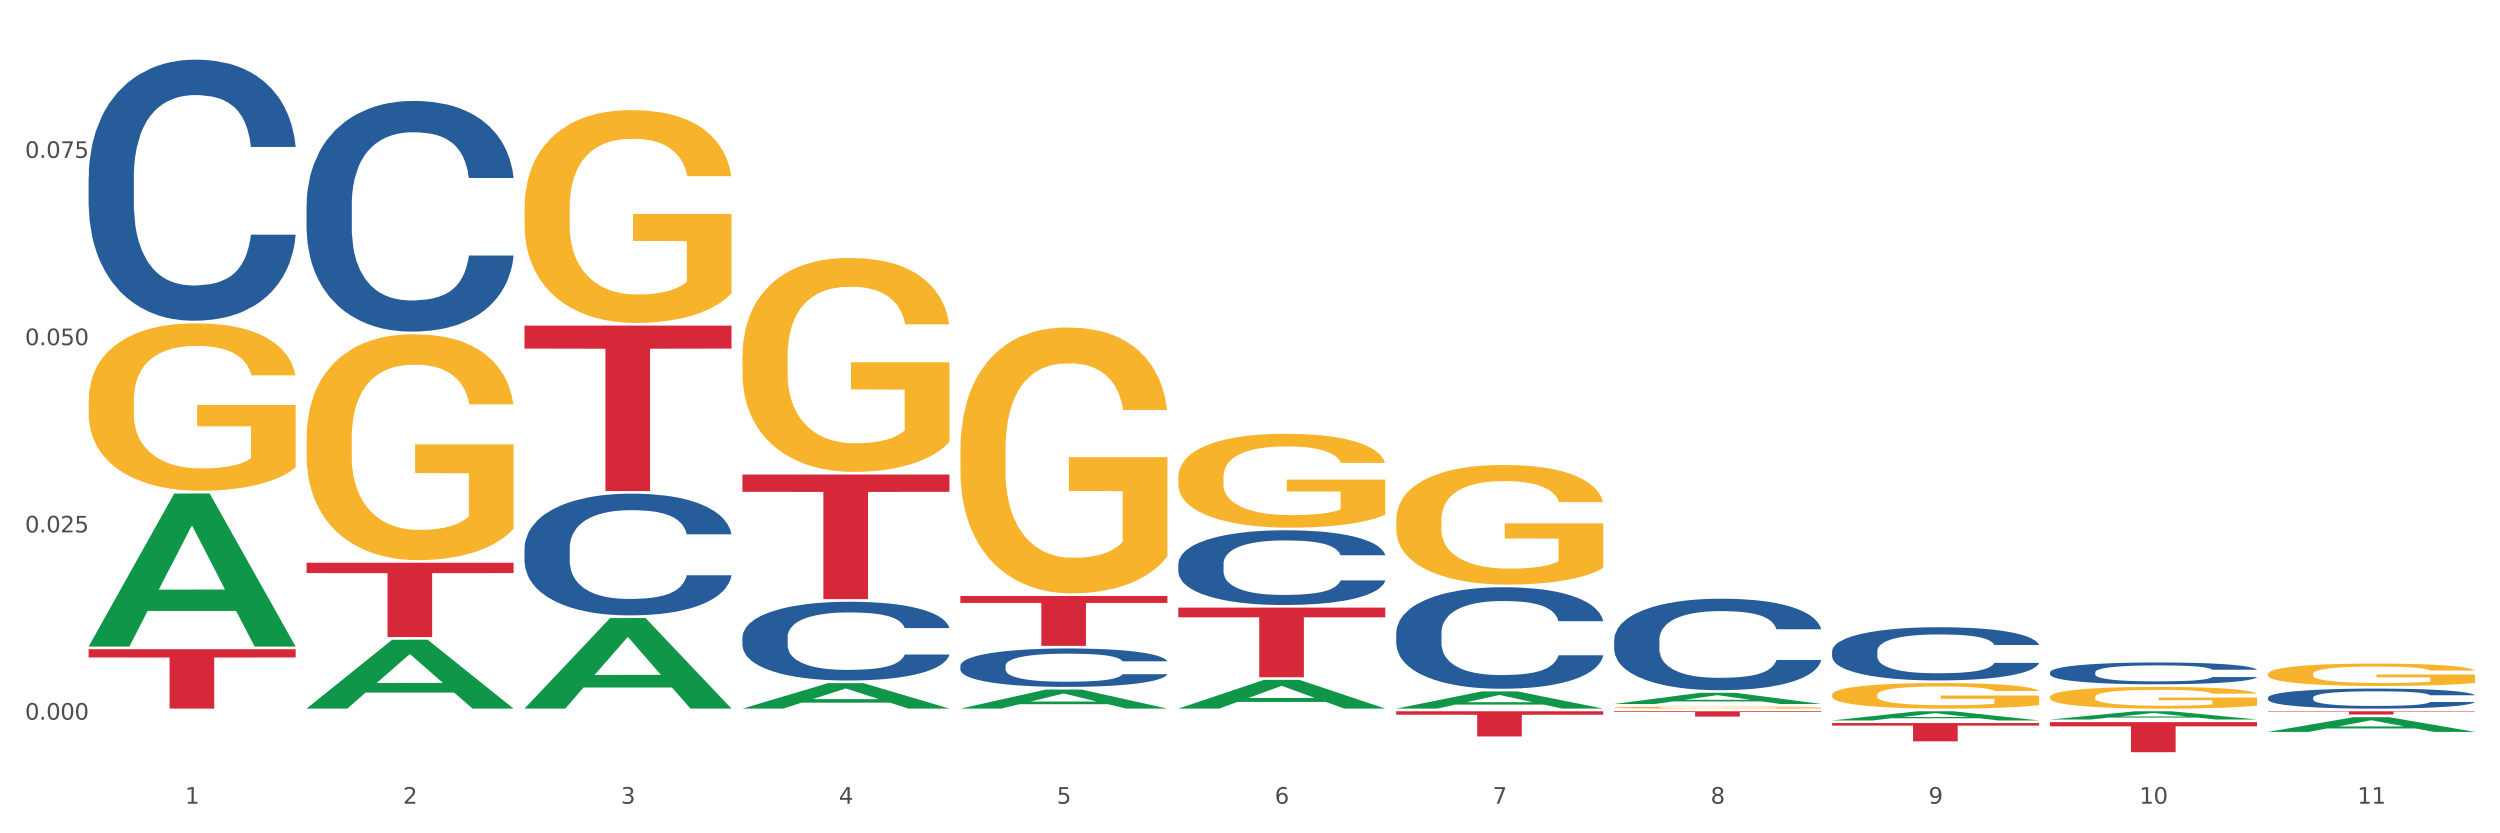 <?xml version="1.0" encoding="utf-8" standalone="no"?>
<!DOCTYPE svg PUBLIC "-//W3C//DTD SVG 1.1//EN"
  "http://www.w3.org/Graphics/SVG/1.1/DTD/svg11.dtd">
<svg xmlns:xlink="http://www.w3.org/1999/xlink" width="1080pt" height="360pt" viewBox="0 0 1080 360" xmlns="http://www.w3.org/2000/svg" version="1.1">
 <rect x="0" y="0" width="1080" height="360" fill="#333333" stroke="none"/>
 <defs>
  <style type="text/css">*{stroke-linejoin: round; stroke-linecap: butt}</style>
 </defs>
 <g id="figure_1">
  <g id="patch_1">
   <path d="M 0 360 
L 1080 360 
L 1080 0 
L 0 0 
z
" style="fill: #ffffff; stroke: #ffffff; stroke-linejoin: miter"/>
  </g>
  <g id="axes_1">
   <g id="matplotlib.axis_1">
    <g id="xtick_1">
     <g id="text_1">
      <!-- 1 -->
      <g style="fill: #4d4d4d" transform="translate(79.949 347.204) scale(0.096 -0.096)">
       <defs>
        <path id="DejaVuSans-31" d="M 794 531 
L 1825 531 
L 1825 4091 
L 703 3866 
L 703 4441 
L 1819 4666 
L 2450 4666 
L 2450 531 
L 3481 531 
L 3481 0 
L 794 0 
L 794 531 
z
" transform="scale(0.016)"/>
       </defs>
       <use xlink:href="#DejaVuSans-31"/>
      </g>
     </g>
    </g>
    <g id="xtick_2">
     <g id="text_2">
      <!-- 2 -->
      <g style="fill: #4d4d4d" transform="translate(174.097 347.204) scale(0.096 -0.096)">
       <defs>
        <path id="DejaVuSans-32" d="M 1228 531 
L 3431 531 
L 3431 0 
L 469 0 
L 469 531 
Q 828 903 1448 1529 
Q 2069 2156 2228 2338 
Q 2531 2678 2651 2914 
Q 2772 3150 2772 3378 
Q 2772 3750 2511 3984 
Q 2250 4219 1831 4219 
Q 1534 4219 1204 4116 
Q 875 4013 500 3803 
L 500 4441 
Q 881 4594 1212 4672 
Q 1544 4750 1819 4750 
Q 2544 4750 2975 4387 
Q 3406 4025 3406 3419 
Q 3406 3131 3298 2873 
Q 3191 2616 2906 2266 
Q 2828 2175 2409 1742 
Q 1991 1309 1228 531 
z
" transform="scale(0.016)"/>
       </defs>
       <use xlink:href="#DejaVuSans-32"/>
      </g>
     </g>
    </g>
    <g id="xtick_3">
     <g id="text_3">
      <!-- 3 -->
      <g style="fill: #4d4d4d" transform="translate(268.244 347.204) scale(0.096 -0.096)">
       <defs>
        <path id="DejaVuSans-33" d="M 2597 2516 
Q 3050 2419 3304 2112 
Q 3559 1806 3559 1356 
Q 3559 666 3084 287 
Q 2609 -91 1734 -91 
Q 1441 -91 1130 -33 
Q 819 25 488 141 
L 488 750 
Q 750 597 1062 519 
Q 1375 441 1716 441 
Q 2309 441 2620 675 
Q 2931 909 2931 1356 
Q 2931 1769 2642 2001 
Q 2353 2234 1838 2234 
L 1294 2234 
L 1294 2753 
L 1863 2753 
Q 2328 2753 2575 2939 
Q 2822 3125 2822 3475 
Q 2822 3834 2567 4026 
Q 2313 4219 1838 4219 
Q 1578 4219 1281 4162 
Q 984 4106 628 3988 
L 628 4550 
Q 988 4650 1302 4700 
Q 1616 4750 1894 4750 
Q 2613 4750 3031 4423 
Q 3450 4097 3450 3541 
Q 3450 3153 3228 2886 
Q 3006 2619 2597 2516 
z
" transform="scale(0.016)"/>
       </defs>
       <use xlink:href="#DejaVuSans-33"/>
      </g>
     </g>
    </g>
    <g id="xtick_4">
     <g id="text_4">
      <!-- 4 -->
      <g style="fill: #4d4d4d" transform="translate(362.392 347.204) scale(0.096 -0.096)">
       <defs>
        <path id="DejaVuSans-34" d="M 2419 4116 
L 825 1625 
L 2419 1625 
L 2419 4116 
z
M 2253 4666 
L 3047 4666 
L 3047 1625 
L 3713 1625 
L 3713 1100 
L 3047 1100 
L 3047 0 
L 2419 0 
L 2419 1100 
L 313 1100 
L 313 1709 
L 2253 4666 
z
" transform="scale(0.016)"/>
       </defs>
       <use xlink:href="#DejaVuSans-34"/>
      </g>
     </g>
    </g>
    <g id="xtick_5">
     <g id="text_5">
      <!-- 5 -->
      <g style="fill: #4d4d4d" transform="translate(456.54 347.204) scale(0.096 -0.096)">
       <defs>
        <path id="DejaVuSans-35" d="M 691 4666 
L 3169 4666 
L 3169 4134 
L 1269 4134 
L 1269 2991 
Q 1406 3038 1543 3061 
Q 1681 3084 1819 3084 
Q 2600 3084 3056 2656 
Q 3513 2228 3513 1497 
Q 3513 744 3044 326 
Q 2575 -91 1722 -91 
Q 1428 -91 1123 -41 
Q 819 9 494 109 
L 494 744 
Q 775 591 1075 516 
Q 1375 441 1709 441 
Q 2250 441 2565 725 
Q 2881 1009 2881 1497 
Q 2881 1984 2565 2268 
Q 2250 2553 1709 2553 
Q 1456 2553 1204 2497 
Q 953 2441 691 2322 
L 691 4666 
z
" transform="scale(0.016)"/>
       </defs>
       <use xlink:href="#DejaVuSans-35"/>
      </g>
     </g>
    </g>
    <g id="xtick_6">
     <g id="text_6">
      <!-- 6 -->
      <g style="fill: #4d4d4d" transform="translate(550.688 347.204) scale(0.096 -0.096)">
       <defs>
        <path id="DejaVuSans-36" d="M 2113 2584 
Q 1688 2584 1439 2293 
Q 1191 2003 1191 1497 
Q 1191 994 1439 701 
Q 1688 409 2113 409 
Q 2538 409 2786 701 
Q 3034 994 3034 1497 
Q 3034 2003 2786 2293 
Q 2538 2584 2113 2584 
z
M 3366 4563 
L 3366 3988 
Q 3128 4100 2886 4159 
Q 2644 4219 2406 4219 
Q 1781 4219 1451 3797 
Q 1122 3375 1075 2522 
Q 1259 2794 1537 2939 
Q 1816 3084 2150 3084 
Q 2853 3084 3261 2657 
Q 3669 2231 3669 1497 
Q 3669 778 3244 343 
Q 2819 -91 2113 -91 
Q 1303 -91 875 529 
Q 447 1150 447 2328 
Q 447 3434 972 4092 
Q 1497 4750 2381 4750 
Q 2619 4750 2861 4703 
Q 3103 4656 3366 4563 
z
" transform="scale(0.016)"/>
       </defs>
       <use xlink:href="#DejaVuSans-36"/>
      </g>
     </g>
    </g>
    <g id="xtick_7">
     <g id="text_7">
      <!-- 7 -->
      <g style="fill: #4d4d4d" transform="translate(644.835 347.204) scale(0.096 -0.096)">
       <defs>
        <path id="DejaVuSans-37" d="M 525 4666 
L 3525 4666 
L 3525 4397 
L 1831 0 
L 1172 0 
L 2766 4134 
L 525 4134 
L 525 4666 
z
" transform="scale(0.016)"/>
       </defs>
       <use xlink:href="#DejaVuSans-37"/>
      </g>
     </g>
    </g>
    <g id="xtick_8">
     <g id="text_8">
      <!-- 8 -->
      <g style="fill: #4d4d4d" transform="translate(738.983 347.204) scale(0.096 -0.096)">
       <defs>
        <path id="DejaVuSans-38" d="M 2034 2216 
Q 1584 2216 1326 1975 
Q 1069 1734 1069 1313 
Q 1069 891 1326 650 
Q 1584 409 2034 409 
Q 2484 409 2743 651 
Q 3003 894 3003 1313 
Q 3003 1734 2745 1975 
Q 2488 2216 2034 2216 
z
M 1403 2484 
Q 997 2584 770 2862 
Q 544 3141 544 3541 
Q 544 4100 942 4425 
Q 1341 4750 2034 4750 
Q 2731 4750 3128 4425 
Q 3525 4100 3525 3541 
Q 3525 3141 3298 2862 
Q 3072 2584 2669 2484 
Q 3125 2378 3379 2068 
Q 3634 1759 3634 1313 
Q 3634 634 3220 271 
Q 2806 -91 2034 -91 
Q 1263 -91 848 271 
Q 434 634 434 1313 
Q 434 1759 690 2068 
Q 947 2378 1403 2484 
z
M 1172 3481 
Q 1172 3119 1398 2916 
Q 1625 2713 2034 2713 
Q 2441 2713 2670 2916 
Q 2900 3119 2900 3481 
Q 2900 3844 2670 4047 
Q 2441 4250 2034 4250 
Q 1625 4250 1398 4047 
Q 1172 3844 1172 3481 
z
" transform="scale(0.016)"/>
       </defs>
       <use xlink:href="#DejaVuSans-38"/>
      </g>
     </g>
    </g>
    <g id="xtick_9">
     <g id="text_9">
      <!-- 9 -->
      <g style="fill: #4d4d4d" transform="translate(833.131 347.204) scale(0.096 -0.096)">
       <defs>
        <path id="DejaVuSans-39" d="M 703 97 
L 703 672 
Q 941 559 1184 500 
Q 1428 441 1663 441 
Q 2288 441 2617 861 
Q 2947 1281 2994 2138 
Q 2813 1869 2534 1725 
Q 2256 1581 1919 1581 
Q 1219 1581 811 2004 
Q 403 2428 403 3163 
Q 403 3881 828 4315 
Q 1253 4750 1959 4750 
Q 2769 4750 3195 4129 
Q 3622 3509 3622 2328 
Q 3622 1225 3098 567 
Q 2575 -91 1691 -91 
Q 1453 -91 1209 -44 
Q 966 3 703 97 
z
M 1959 2075 
Q 2384 2075 2632 2365 
Q 2881 2656 2881 3163 
Q 2881 3666 2632 3958 
Q 2384 4250 1959 4250 
Q 1534 4250 1286 3958 
Q 1038 3666 1038 3163 
Q 1038 2656 1286 2365 
Q 1534 2075 1959 2075 
z
" transform="scale(0.016)"/>
       </defs>
       <use xlink:href="#DejaVuSans-39"/>
      </g>
     </g>
    </g>
    <g id="xtick_10">
     <g id="text_10">
      <!-- 10 -->
      <g style="fill: #4d4d4d" transform="translate(924.224 347.204) scale(0.096 -0.096)">
       <defs>
        <path id="DejaVuSans-30" d="M 2034 4250 
Q 1547 4250 1301 3770 
Q 1056 3291 1056 2328 
Q 1056 1369 1301 889 
Q 1547 409 2034 409 
Q 2525 409 2770 889 
Q 3016 1369 3016 2328 
Q 3016 3291 2770 3770 
Q 2525 4250 2034 4250 
z
M 2034 4750 
Q 2819 4750 3233 4129 
Q 3647 3509 3647 2328 
Q 3647 1150 3233 529 
Q 2819 -91 2034 -91 
Q 1250 -91 836 529 
Q 422 1150 422 2328 
Q 422 3509 836 4129 
Q 1250 4750 2034 4750 
z
" transform="scale(0.016)"/>
       </defs>
       <use xlink:href="#DejaVuSans-31"/>
       <use xlink:href="#DejaVuSans-30" transform="translate(63.623 0)"/>
      </g>
     </g>
    </g>
    <g id="xtick_11">
     <g id="text_11">
      <!-- 11 -->
      <g style="fill: #4d4d4d" transform="translate(1018.372 347.204) scale(0.096 -0.096)">
       <use xlink:href="#DejaVuSans-31"/>
       <use xlink:href="#DejaVuSans-31" transform="translate(63.623 0)"/>
      </g>
     </g>
    </g>
    <g id="xtick_12"/>
    <g id="xtick_13"/>
    <g id="xtick_14"/>
    <g id="xtick_15"/>
    <g id="xtick_16"/>
    <g id="xtick_17"/>
    <g id="xtick_18"/>
    <g id="xtick_19"/>
    <g id="xtick_20"/>
    <g id="xtick_21"/>
   </g>
   <g id="matplotlib.axis_2">
    <g id="ytick_1">
     <g id="text_12">
      <!-- 0.000 -->
      <g style="fill: #4d4d4d" transform="translate(10.8 310.904) scale(0.096 -0.096)">
       <defs>
        <path id="DejaVuSans-2e" d="M 684 794 
L 1344 794 
L 1344 0 
L 684 0 
L 684 794 
z
" transform="scale(0.016)"/>
       </defs>
       <use xlink:href="#DejaVuSans-30"/>
       <use xlink:href="#DejaVuSans-2e" transform="translate(63.623 0)"/>
       <use xlink:href="#DejaVuSans-30" transform="translate(95.41 0)"/>
       <use xlink:href="#DejaVuSans-30" transform="translate(159.033 0)"/>
       <use xlink:href="#DejaVuSans-30" transform="translate(222.656 0)"/>
      </g>
     </g>
    </g>
    <g id="ytick_2">
     <g id="text_13">
      <!-- 0.025 -->
      <g style="fill: #4d4d4d" transform="translate(10.8 230.009) scale(0.096 -0.096)">
       <use xlink:href="#DejaVuSans-30"/>
       <use xlink:href="#DejaVuSans-2e" transform="translate(63.623 0)"/>
       <use xlink:href="#DejaVuSans-30" transform="translate(95.41 0)"/>
       <use xlink:href="#DejaVuSans-32" transform="translate(159.033 0)"/>
       <use xlink:href="#DejaVuSans-35" transform="translate(222.656 0)"/>
      </g>
     </g>
    </g>
    <g id="ytick_3">
     <g id="text_14">
      <!-- 0.050 -->
      <g style="fill: #4d4d4d" transform="translate(10.8 149.113) scale(0.096 -0.096)">
       <use xlink:href="#DejaVuSans-30"/>
       <use xlink:href="#DejaVuSans-2e" transform="translate(63.623 0)"/>
       <use xlink:href="#DejaVuSans-30" transform="translate(95.41 0)"/>
       <use xlink:href="#DejaVuSans-35" transform="translate(159.033 0)"/>
       <use xlink:href="#DejaVuSans-30" transform="translate(222.656 0)"/>
      </g>
     </g>
    </g>
    <g id="ytick_4">
     <g id="text_15">
      <!-- 0.075 -->
      <g style="fill: #4d4d4d" transform="translate(10.8 68.218) scale(0.096 -0.096)">
       <use xlink:href="#DejaVuSans-30"/>
       <use xlink:href="#DejaVuSans-2e" transform="translate(63.623 0)"/>
       <use xlink:href="#DejaVuSans-30" transform="translate(95.41 0)"/>
       <use xlink:href="#DejaVuSans-37" transform="translate(159.033 0)"/>
       <use xlink:href="#DejaVuSans-35" transform="translate(222.656 0)"/>
      </g>
     </g>
    </g>
    <g id="ytick_5"/>
    <g id="ytick_6"/>
    <g id="ytick_7"/>
    <g id="ytick_8"/>
   </g>
   <g id="PolyCollection_1">
    <path d="M 38.283 279.21 
L 38.375 279.148 
L 75.258 213.221 
L 90.564 213.158 
L 127.723 279.335 
L 110.02 279.335 
L 101.998 263.925 
L 63.916 263.925 
L 63.64 264.173 
L 55.894 279.335 
L 38.283 279.335 
L 38.283 279.21 
L 68.711 254.728 
L 97.203 254.666 
L 83.095 227.264 
L 82.911 227.139 
L 82.727 227.326 
L 68.619 254.666 
L 68.711 254.728 
L 38.283 279.21 
z
" clip-path="url(#p1f130b7fb3)" style="fill: #109648"/>
    <path d="M 320.726 154.133 
L 320.832 154.049 
L 320.832 151.009 
L 321.043 148.392 
L 322.099 142.06 
L 323.683 136.825 
L 324.844 134.039 
L 326.006 131.759 
L 327.379 129.48 
L 329.068 127.116 
L 332.13 123.654 
L 334.031 121.881 
L 336.354 120.023 
L 340.578 117.322 
L 343.64 115.802 
L 346.808 114.536 
L 351.983 113.016 
L 355.362 112.34 
L 358.952 111.834 
L 363.281 111.496 
L 366.555 111.412 
L 373.735 111.665 
L 379.86 112.425 
L 382.817 113.016 
L 386.618 114.029 
L 388.625 114.704 
L 391.898 116.055 
L 395.277 117.828 
L 397.6 119.348 
L 401.085 122.219 
L 403.725 125.089 
L 406.154 128.635 
L 407.421 131.084 
L 408.371 133.363 
L 409.216 135.981 
L 410.061 140.118 
L 391.053 140.118 
L 390.314 137.163 
L 389.153 134.376 
L 387.463 131.675 
L 385.985 129.986 
L 383.45 127.875 
L 381.127 126.525 
L 378.699 125.511 
L 375.742 124.667 
L 373.419 124.245 
L 370.145 123.907 
L 363.704 123.992 
L 359.374 124.667 
L 356.418 125.511 
L 354.517 126.271 
L 352.827 127.116 
L 350.927 128.298 
L 348.709 130.071 
L 347.125 131.675 
L 345.541 133.701 
L 344.274 135.727 
L 343.112 138.091 
L 342.162 140.624 
L 341.423 143.242 
L 340.789 146.45 
L 340.261 151.769 
L 340.261 163.336 
L 340.473 165.953 
L 341.001 169.415 
L 341.634 172.032 
L 342.69 175.156 
L 343.64 177.267 
L 345.436 180.306 
L 347.442 182.839 
L 349.026 184.443 
L 350.61 185.794 
L 353.355 187.651 
L 356.418 189.171 
L 359.058 190.1 
L 362.648 190.944 
L 365.077 191.282 
L 367.189 191.451 
L 372.363 191.451 
L 376.059 191.198 
L 380.177 190.607 
L 383.345 189.847 
L 385.985 188.918 
L 388.941 187.398 
L 390.842 185.963 
L 390.842 168.317 
L 367.611 168.233 
L 367.611 156.497 
L 410.166 156.497 
L 410.166 190.944 
L 408.371 192.717 
L 406.365 194.321 
L 404.253 195.757 
L 401.085 197.53 
L 397.284 199.218 
L 393.904 200.4 
L 390.314 201.414 
L 386.09 202.342 
L 380.599 203.187 
L 377.22 203.524 
L 372.996 203.778 
L 368.033 203.862 
L 363.704 203.693 
L 359.48 203.271 
L 355.045 202.511 
L 350.715 201.414 
L 347.442 200.316 
L 344.168 198.965 
L 340.684 197.192 
L 337.938 195.503 
L 335.826 193.984 
L 333.503 192.042 
L 330.969 189.509 
L 329.068 187.229 
L 327.379 184.865 
L 325.583 181.826 
L 324.316 179.209 
L 323.049 175.916 
L 322.31 173.467 
L 321.465 169.668 
L 320.832 164.349 
L 320.726 154.133 
z
" clip-path="url(#p1f130b7fb3)" style="fill: #f7b32b"/>
    <path d="M 414.874 194.549 
L 414.979 194.444 
L 414.979 190.668 
L 415.19 187.415 
L 416.246 179.547 
L 417.83 173.043 
L 418.992 169.581 
L 420.154 166.748 
L 421.526 163.916 
L 423.216 160.978 
L 426.278 156.677 
L 428.179 154.474 
L 430.502 152.166 
L 434.726 148.809 
L 437.788 146.921 
L 440.956 145.347 
L 446.13 143.459 
L 449.509 142.619 
L 453.1 141.99 
L 457.429 141.57 
L 460.703 141.465 
L 467.883 141.78 
L 474.008 142.724 
L 476.964 143.459 
L 480.766 144.718 
L 482.772 145.557 
L 486.046 147.235 
L 489.425 149.438 
L 491.748 151.327 
L 495.233 154.894 
L 497.873 158.461 
L 500.301 162.867 
L 501.568 165.909 
L 502.519 168.742 
L 503.364 171.994 
L 504.208 177.134 
L 485.201 177.134 
L 484.462 173.463 
L 483.3 170.001 
L 481.611 166.643 
L 480.132 164.545 
L 477.598 161.923 
L 475.275 160.244 
L 472.846 158.985 
L 469.889 157.936 
L 467.566 157.411 
L 464.293 156.992 
L 457.851 157.097 
L 453.522 157.936 
L 450.565 158.985 
L 448.665 159.929 
L 446.975 160.978 
L 445.074 162.447 
L 442.857 164.65 
L 441.273 166.643 
L 439.689 169.161 
L 438.422 171.679 
L 437.26 174.617 
L 436.31 177.764 
L 435.571 181.016 
L 434.937 185.003 
L 434.409 191.612 
L 434.409 205.984 
L 434.62 209.236 
L 435.148 213.538 
L 435.782 216.79 
L 436.838 220.672 
L 437.788 223.294 
L 439.583 227.071 
L 441.59 230.218 
L 443.174 232.211 
L 444.758 233.89 
L 447.503 236.198 
L 450.565 238.086 
L 453.205 239.24 
L 456.796 240.289 
L 459.224 240.709 
L 461.336 240.919 
L 466.51 240.919 
L 470.206 240.604 
L 474.325 239.87 
L 477.492 238.926 
L 480.132 237.772 
L 483.089 235.883 
L 484.99 234.1 
L 484.99 212.174 
L 461.759 212.069 
L 461.759 197.487 
L 504.314 197.487 
L 504.314 240.289 
L 502.519 242.493 
L 500.512 244.486 
L 498.401 246.269 
L 495.233 248.472 
L 491.431 250.571 
L 488.052 252.039 
L 484.462 253.298 
L 480.238 254.452 
L 474.747 255.501 
L 471.368 255.921 
L 467.144 256.236 
L 462.181 256.341 
L 457.851 256.131 
L 453.628 255.606 
L 449.193 254.662 
L 444.863 253.298 
L 441.59 251.934 
L 438.316 250.256 
L 434.831 248.053 
L 432.086 245.955 
L 429.974 244.066 
L 427.651 241.653 
L 425.117 238.506 
L 423.216 235.673 
L 421.526 232.736 
L 419.731 228.959 
L 418.464 225.707 
L 417.197 221.616 
L 416.458 218.573 
L 415.613 213.852 
L 414.979 207.243 
L 414.874 194.549 
z
" clip-path="url(#p1f130b7fb3)" style="fill: #f7b32b"/>
    <path d="M 509.021 206.137 
L 509.127 206.1 
L 509.127 204.767 
L 509.338 203.619 
L 510.394 200.841 
L 511.978 198.545 
L 513.14 197.322 
L 514.301 196.322 
L 515.674 195.322 
L 517.363 194.285 
L 520.426 192.767 
L 522.327 191.989 
L 524.65 191.174 
L 528.874 189.989 
L 531.936 189.322 
L 535.104 188.767 
L 540.278 188.1 
L 543.657 187.804 
L 547.247 187.582 
L 551.577 187.434 
L 554.85 187.397 
L 562.031 187.508 
L 568.155 187.841 
L 571.112 188.1 
L 574.914 188.545 
L 576.92 188.841 
L 580.193 189.434 
L 583.573 190.211 
L 585.896 190.878 
L 589.38 192.137 
L 592.02 193.396 
L 594.449 194.952 
L 595.716 196.026 
L 596.667 197.026 
L 597.511 198.174 
L 598.356 199.989 
L 579.349 199.989 
L 578.609 198.693 
L 577.448 197.47 
L 575.758 196.285 
L 574.28 195.545 
L 571.746 194.619 
L 569.423 194.026 
L 566.994 193.582 
L 564.037 193.211 
L 561.714 193.026 
L 558.441 192.878 
L 551.999 192.915 
L 547.67 193.211 
L 544.713 193.582 
L 542.812 193.915 
L 541.123 194.285 
L 539.222 194.804 
L 537.004 195.582 
L 535.42 196.285 
L 533.837 197.174 
L 532.569 198.063 
L 531.408 199.1 
L 530.457 200.211 
L 529.718 201.359 
L 529.085 202.767 
L 528.557 205.1 
L 528.557 210.174 
L 528.768 211.322 
L 529.296 212.841 
L 529.929 213.989 
L 530.985 215.359 
L 531.936 216.285 
L 533.731 217.618 
L 535.737 218.729 
L 537.321 219.433 
L 538.905 220.026 
L 541.651 220.841 
L 544.713 221.507 
L 547.353 221.915 
L 550.943 222.285 
L 553.372 222.433 
L 555.484 222.507 
L 560.658 222.507 
L 564.354 222.396 
L 568.472 222.137 
L 571.64 221.804 
L 574.28 221.396 
L 577.237 220.729 
L 579.137 220.1 
L 579.137 212.359 
L 555.906 212.322 
L 555.906 207.174 
L 598.462 207.174 
L 598.462 222.285 
L 596.667 223.063 
L 594.66 223.766 
L 592.548 224.396 
L 589.38 225.174 
L 585.579 225.915 
L 582.2 226.433 
L 578.609 226.878 
L 574.386 227.285 
L 568.895 227.655 
L 565.516 227.803 
L 561.292 227.915 
L 556.329 227.952 
L 551.999 227.878 
L 547.775 227.692 
L 543.34 227.359 
L 539.011 226.878 
L 535.737 226.396 
L 532.464 225.803 
L 528.979 225.026 
L 526.234 224.285 
L 524.122 223.618 
L 521.799 222.766 
L 519.264 221.655 
L 517.363 220.655 
L 515.674 219.618 
L 513.879 218.285 
L 512.612 217.137 
L 511.344 215.692 
L 510.605 214.618 
L 509.761 212.952 
L 509.127 210.618 
L 509.021 206.137 
z
" clip-path="url(#p1f130b7fb3)" style="fill: #f7b32b"/>
    <path d="M 603.169 224.75 
L 603.275 224.703 
L 603.275 223.004 
L 603.486 221.54 
L 604.542 217.999 
L 606.126 215.072 
L 607.287 213.514 
L 608.449 212.24 
L 609.822 210.965 
L 611.511 209.643 
L 614.573 207.707 
L 616.474 206.716 
L 618.797 205.677 
L 623.021 204.167 
L 626.083 203.317 
L 629.251 202.609 
L 634.426 201.759 
L 637.805 201.381 
L 641.395 201.098 
L 645.724 200.909 
L 648.998 200.862 
L 656.179 201.003 
L 662.303 201.428 
L 665.26 201.759 
L 669.061 202.325 
L 671.068 202.703 
L 674.341 203.458 
L 677.72 204.45 
L 680.043 205.3 
L 683.528 206.905 
L 686.168 208.51 
L 688.597 210.493 
L 689.864 211.862 
L 690.814 213.137 
L 691.659 214.6 
L 692.504 216.913 
L 673.496 216.913 
L 672.757 215.261 
L 671.596 213.703 
L 669.906 212.192 
L 668.428 211.248 
L 665.893 210.068 
L 663.57 209.313 
L 661.142 208.746 
L 658.185 208.274 
L 655.862 208.038 
L 652.588 207.849 
L 646.147 207.896 
L 641.817 208.274 
L 638.861 208.746 
L 636.96 209.171 
L 635.27 209.643 
L 633.37 210.304 
L 631.152 211.295 
L 629.568 212.192 
L 627.984 213.325 
L 626.717 214.458 
L 625.555 215.78 
L 624.605 217.197 
L 623.866 218.66 
L 623.232 220.454 
L 622.704 223.428 
L 622.704 229.896 
L 622.916 231.36 
L 623.444 233.295 
L 624.077 234.759 
L 625.133 236.506 
L 626.083 237.686 
L 627.879 239.386 
L 629.885 240.802 
L 631.469 241.699 
L 633.053 242.454 
L 635.798 243.493 
L 638.861 244.343 
L 641.501 244.862 
L 645.091 245.334 
L 647.52 245.523 
L 649.632 245.617 
L 654.806 245.617 
L 658.502 245.476 
L 662.62 245.145 
L 665.788 244.72 
L 668.428 244.201 
L 671.384 243.351 
L 673.285 242.549 
L 673.285 232.682 
L 650.054 232.635 
L 650.054 226.072 
L 692.609 226.072 
L 692.609 245.334 
L 690.814 246.326 
L 688.808 247.223 
L 686.696 248.025 
L 683.528 249.017 
L 679.727 249.961 
L 676.347 250.622 
L 672.757 251.188 
L 668.533 251.708 
L 663.042 252.18 
L 659.663 252.369 
L 655.439 252.51 
L 650.476 252.557 
L 646.147 252.463 
L 641.923 252.227 
L 637.488 251.802 
L 633.158 251.188 
L 629.885 250.575 
L 626.611 249.819 
L 623.127 248.828 
L 620.381 247.884 
L 618.269 247.034 
L 615.946 245.948 
L 613.412 244.532 
L 611.511 243.257 
L 609.822 241.935 
L 608.026 240.235 
L 606.759 238.772 
L 605.492 236.931 
L 604.753 235.562 
L 603.908 233.437 
L 603.275 230.463 
L 603.169 224.75 
z
" clip-path="url(#p1f130b7fb3)" style="fill: #f7b32b"/>
    <path d="M 697.317 305.659 
L 697.422 305.658 
L 697.422 305.629 
L 697.633 305.604 
L 698.689 305.544 
L 700.273 305.494 
L 701.435 305.468 
L 702.597 305.446 
L 703.969 305.425 
L 705.659 305.402 
L 708.721 305.37 
L 710.622 305.353 
L 712.945 305.335 
L 717.169 305.309 
L 720.231 305.295 
L 723.399 305.283 
L 728.573 305.269 
L 731.952 305.262 
L 735.543 305.257 
L 739.872 305.254 
L 743.146 305.253 
L 750.326 305.256 
L 756.451 305.263 
L 759.407 305.269 
L 763.209 305.278 
L 765.215 305.285 
L 768.489 305.297 
L 771.868 305.314 
L 774.191 305.329 
L 777.676 305.356 
L 780.316 305.383 
L 782.744 305.417 
L 784.011 305.44 
L 784.962 305.462 
L 785.807 305.486 
L 786.651 305.526 
L 767.644 305.526 
L 766.905 305.498 
L 765.743 305.471 
L 764.054 305.446 
L 762.575 305.43 
L 760.041 305.41 
L 757.718 305.397 
L 755.289 305.387 
L 752.333 305.379 
L 750.009 305.375 
L 746.736 305.372 
L 740.294 305.373 
L 735.965 305.379 
L 733.008 305.387 
L 731.108 305.394 
L 729.418 305.402 
L 727.517 305.414 
L 725.3 305.43 
L 723.716 305.446 
L 722.132 305.465 
L 720.865 305.484 
L 719.703 305.506 
L 718.753 305.531 
L 718.014 305.555 
L 717.38 305.586 
L 716.852 305.636 
L 716.852 305.746 
L 717.063 305.771 
L 717.591 305.804 
L 718.225 305.828 
L 719.281 305.858 
L 720.231 305.878 
L 722.026 305.907 
L 724.033 305.931 
L 725.617 305.946 
L 727.201 305.959 
L 729.946 305.977 
L 733.008 305.991 
L 735.648 306 
L 739.239 306.008 
L 741.667 306.011 
L 743.779 306.013 
L 748.953 306.013 
L 752.649 306.01 
L 756.768 306.005 
L 759.935 305.997 
L 762.575 305.989 
L 765.532 305.974 
L 767.433 305.961 
L 767.433 305.793 
L 744.202 305.792 
L 744.202 305.681 
L 786.757 305.681 
L 786.757 306.008 
L 784.962 306.025 
L 782.956 306.04 
L 780.844 306.053 
L 777.676 306.07 
L 773.874 306.086 
L 770.495 306.098 
L 766.905 306.107 
L 762.681 306.116 
L 757.19 306.124 
L 753.811 306.127 
L 749.587 306.13 
L 744.624 306.13 
L 740.294 306.129 
L 736.071 306.125 
L 731.636 306.118 
L 727.306 306.107 
L 724.033 306.097 
L 720.759 306.084 
L 717.274 306.067 
L 714.529 306.051 
L 712.417 306.037 
L 710.094 306.018 
L 707.56 305.994 
L 705.659 305.973 
L 703.969 305.95 
L 702.174 305.921 
L 700.907 305.896 
L 699.64 305.865 
L 698.901 305.842 
L 698.056 305.806 
L 697.422 305.756 
L 697.317 305.659 
z
" clip-path="url(#p1f130b7fb3)" style="fill: #f7b32b"/>
    <path d="M 791.464 300.184 
L 791.57 300.174 
L 791.57 299.811 
L 791.781 299.498 
L 792.837 298.74 
L 794.421 298.115 
L 795.583 297.781 
L 796.744 297.509 
L 798.117 297.236 
L 799.806 296.954 
L 802.869 296.54 
L 804.77 296.328 
L 807.093 296.106 
L 811.317 295.783 
L 814.379 295.601 
L 817.547 295.449 
L 822.721 295.268 
L 826.1 295.187 
L 829.69 295.126 
L 834.02 295.086 
L 837.293 295.076 
L 844.474 295.106 
L 850.598 295.197 
L 853.555 295.268 
L 857.357 295.389 
L 859.363 295.47 
L 862.636 295.631 
L 866.016 295.843 
L 868.339 296.025 
L 871.823 296.368 
L 874.463 296.711 
L 876.892 297.135 
L 878.159 297.428 
L 879.11 297.701 
L 879.954 298.014 
L 880.799 298.508 
L 861.792 298.508 
L 861.053 298.155 
L 859.891 297.822 
L 858.201 297.499 
L 856.723 297.297 
L 854.189 297.044 
L 851.866 296.883 
L 849.437 296.762 
L 846.48 296.661 
L 844.157 296.61 
L 840.884 296.57 
L 834.442 296.58 
L 830.113 296.661 
L 827.156 296.762 
L 825.255 296.853 
L 823.566 296.954 
L 821.665 297.095 
L 819.447 297.307 
L 817.864 297.499 
L 816.28 297.741 
L 815.012 297.983 
L 813.851 298.266 
L 812.9 298.569 
L 812.161 298.882 
L 811.528 299.265 
L 811 299.901 
L 811 301.285 
L 811.211 301.597 
L 811.739 302.011 
L 812.372 302.324 
L 813.428 302.698 
L 814.379 302.95 
L 816.174 303.314 
L 818.18 303.617 
L 819.764 303.808 
L 821.348 303.97 
L 824.094 304.192 
L 827.156 304.374 
L 829.796 304.485 
L 833.386 304.586 
L 835.815 304.626 
L 837.927 304.646 
L 843.101 304.646 
L 846.797 304.616 
L 850.915 304.545 
L 854.083 304.454 
L 856.723 304.343 
L 859.68 304.162 
L 861.58 303.99 
L 861.58 301.88 
L 838.349 301.87 
L 838.349 300.467 
L 880.905 300.467 
L 880.905 304.586 
L 879.11 304.798 
L 877.103 304.99 
L 874.991 305.161 
L 871.823 305.373 
L 868.022 305.575 
L 864.643 305.716 
L 861.053 305.838 
L 856.829 305.949 
L 851.338 306.05 
L 847.959 306.09 
L 843.735 306.12 
L 838.772 306.13 
L 834.442 306.11 
L 830.218 306.06 
L 825.783 305.969 
L 821.454 305.838 
L 818.18 305.706 
L 814.907 305.545 
L 811.422 305.333 
L 808.677 305.131 
L 806.565 304.949 
L 804.242 304.717 
L 801.707 304.414 
L 799.806 304.142 
L 798.117 303.859 
L 796.322 303.495 
L 795.055 303.182 
L 793.787 302.789 
L 793.048 302.496 
L 792.204 302.042 
L 791.57 301.406 
L 791.464 300.184 
z
" clip-path="url(#p1f130b7fb3)" style="fill: #f7b32b"/>
    <path d="M 885.612 301.08 
L 885.718 301.072 
L 885.718 300.763 
L 885.929 300.497 
L 886.985 299.854 
L 888.569 299.323 
L 889.73 299.04 
L 890.892 298.808 
L 892.265 298.577 
L 893.954 298.336 
L 897.016 297.985 
L 898.917 297.805 
L 901.24 297.616 
L 905.464 297.342 
L 908.526 297.188 
L 911.694 297.059 
L 916.869 296.905 
L 920.248 296.836 
L 923.838 296.785 
L 928.167 296.75 
L 931.441 296.742 
L 938.622 296.767 
L 944.746 296.845 
L 947.703 296.905 
L 951.504 297.008 
L 953.511 297.076 
L 956.784 297.213 
L 960.163 297.393 
L 962.486 297.548 
L 965.971 297.839 
L 968.611 298.131 
L 971.04 298.491 
L 972.307 298.739 
L 973.257 298.971 
L 974.102 299.237 
L 974.947 299.657 
L 955.939 299.657 
L 955.2 299.357 
L 954.039 299.074 
L 952.349 298.799 
L 950.871 298.628 
L 948.336 298.414 
L 946.013 298.276 
L 943.585 298.174 
L 940.628 298.088 
L 938.305 298.045 
L 935.031 298.011 
L 928.59 298.019 
L 924.26 298.088 
L 921.304 298.174 
L 919.403 298.251 
L 917.713 298.336 
L 915.813 298.457 
L 913.595 298.637 
L 912.011 298.799 
L 910.427 299.005 
L 909.16 299.211 
L 907.999 299.451 
L 907.048 299.708 
L 906.309 299.974 
L 905.675 300.3 
L 905.147 300.84 
L 905.147 302.015 
L 905.359 302.281 
L 905.887 302.632 
L 906.52 302.898 
L 907.576 303.215 
L 908.526 303.43 
L 910.322 303.738 
L 912.328 303.995 
L 913.912 304.158 
L 915.496 304.295 
L 918.241 304.484 
L 921.304 304.638 
L 923.944 304.733 
L 927.534 304.818 
L 929.963 304.853 
L 932.075 304.87 
L 937.249 304.87 
L 940.945 304.844 
L 945.063 304.784 
L 948.231 304.707 
L 950.871 304.613 
L 953.827 304.458 
L 955.728 304.313 
L 955.728 302.521 
L 932.497 302.512 
L 932.497 301.32 
L 975.052 301.32 
L 975.052 304.818 
L 973.257 304.999 
L 971.251 305.161 
L 969.139 305.307 
L 965.971 305.487 
L 962.17 305.659 
L 958.79 305.779 
L 955.2 305.882 
L 950.976 305.976 
L 945.485 306.062 
L 942.106 306.096 
L 937.882 306.122 
L 932.919 306.13 
L 928.59 306.113 
L 924.366 306.07 
L 919.931 305.993 
L 915.601 305.882 
L 912.328 305.77 
L 909.054 305.633 
L 905.57 305.453 
L 902.824 305.282 
L 900.712 305.127 
L 898.389 304.93 
L 895.855 304.673 
L 893.954 304.441 
L 892.265 304.201 
L 890.469 303.892 
L 889.202 303.627 
L 887.935 303.292 
L 887.196 303.044 
L 886.351 302.658 
L 885.718 302.118 
L 885.612 301.08 
z
" clip-path="url(#p1f130b7fb3)" style="fill: #f7b32b"/>
    <path d="M 979.76 307.256 
L 1069.2 307.256 
L 1069.2 307.456 
L 1034.017 307.457 
L 1034.017 308.693 
L 1014.73 308.693 
L 1014.73 307.457 
L 979.76 307.456 
L 979.76 307.258 
L 979.76 307.256 
z
" clip-path="url(#p1f130b7fb3)" style="fill: #d62839"/>
    <path d="M 791.464 312.356 
L 880.905 312.356 
L 880.905 313.452 
L 845.722 313.46 
L 845.722 320.245 
L 826.435 320.245 
L 826.435 313.46 
L 791.464 313.452 
L 791.464 312.363 
L 791.464 312.356 
z
" clip-path="url(#p1f130b7fb3)" style="fill: #d62839"/>
    <path d="M 697.317 307.256 
L 786.757 307.256 
L 786.757 307.579 
L 751.574 307.581 
L 751.574 309.576 
L 732.287 309.576 
L 732.287 307.581 
L 697.317 307.579 
L 697.317 307.259 
L 697.317 307.256 
z
" clip-path="url(#p1f130b7fb3)" style="fill: #d62839"/>
    <path d="M 603.169 307.256 
L 692.609 307.256 
L 692.609 308.771 
L 657.427 308.781 
L 657.427 318.153 
L 638.14 318.153 
L 638.14 308.781 
L 603.169 308.771 
L 603.169 307.267 
L 603.169 307.256 
z
" clip-path="url(#p1f130b7fb3)" style="fill: #d62839"/>
    <path d="M 509.021 262.494 
L 598.462 262.494 
L 598.462 266.673 
L 563.279 266.701 
L 563.279 292.567 
L 543.992 292.567 
L 543.992 266.701 
L 509.021 266.673 
L 509.021 262.522 
L 509.021 262.494 
z
" clip-path="url(#p1f130b7fb3)" style="fill: #d62839"/>
    <path d="M 414.874 257.467 
L 504.314 257.467 
L 504.314 260.461 
L 469.131 260.481 
L 469.131 279.012 
L 449.844 279.012 
L 449.844 260.481 
L 414.874 260.461 
L 414.874 257.487 
L 414.874 257.467 
z
" clip-path="url(#p1f130b7fb3)" style="fill: #d62839"/>
    <path d="M 320.726 204.988 
L 410.166 204.988 
L 410.166 212.47 
L 374.984 212.52 
L 374.984 258.827 
L 355.697 258.827 
L 355.697 212.52 
L 320.726 212.47 
L 320.726 205.039 
L 320.726 204.988 
z
" clip-path="url(#p1f130b7fb3)" style="fill: #d62839"/>
    <path d="M 226.578 90.056 
L 226.684 89.973 
L 226.684 86.949 
L 226.895 84.345 
L 227.951 78.046 
L 229.535 72.838 
L 230.697 70.067 
L 231.858 67.799 
L 233.231 65.531 
L 234.92 63.18 
L 237.983 59.736 
L 239.884 57.972 
L 242.207 56.124 
L 246.43 53.437 
L 249.493 51.925 
L 252.661 50.665 
L 257.835 49.153 
L 261.214 48.481 
L 264.804 47.977 
L 269.134 47.641 
L 272.407 47.557 
L 279.588 47.809 
L 285.712 48.565 
L 288.669 49.153 
L 292.471 50.161 
L 294.477 50.833 
L 297.75 52.177 
L 301.13 53.941 
L 303.453 55.452 
L 306.937 58.308 
L 309.577 61.164 
L 312.006 64.691 
L 313.273 67.127 
L 314.223 69.395 
L 315.068 71.999 
L 315.913 76.114 
L 296.906 76.114 
L 296.166 73.174 
L 295.005 70.403 
L 293.315 67.715 
L 291.837 66.035 
L 289.303 63.935 
L 286.98 62.592 
L 284.551 61.584 
L 281.594 60.744 
L 279.271 60.324 
L 275.998 59.988 
L 269.556 60.072 
L 265.227 60.744 
L 262.27 61.584 
L 260.369 62.34 
L 258.68 63.18 
L 256.779 64.355 
L 254.561 66.119 
L 252.977 67.715 
L 251.394 69.731 
L 250.126 71.747 
L 248.965 74.098 
L 248.014 76.618 
L 247.275 79.222 
L 246.642 82.413 
L 246.114 87.705 
L 246.114 99.211 
L 246.325 101.815 
L 246.853 105.259 
L 247.486 107.862 
L 248.542 110.97 
L 249.493 113.07 
L 251.288 116.094 
L 253.294 118.613 
L 254.878 120.209 
L 256.462 121.553 
L 259.208 123.401 
L 262.27 124.913 
L 264.91 125.836 
L 268.5 126.676 
L 270.929 127.012 
L 273.041 127.18 
L 278.215 127.18 
L 281.911 126.928 
L 286.029 126.34 
L 289.197 125.584 
L 291.837 124.661 
L 294.794 123.149 
L 296.694 121.721 
L 296.694 104.167 
L 273.463 104.083 
L 273.463 92.408 
L 316.019 92.408 
L 316.019 126.676 
L 314.223 128.44 
L 312.217 130.036 
L 310.105 131.464 
L 306.937 133.228 
L 303.136 134.907 
L 299.757 136.083 
L 296.166 137.091 
L 291.943 138.015 
L 286.452 138.855 
L 283.073 139.191 
L 278.849 139.443 
L 273.886 139.527 
L 269.556 139.359 
L 265.332 138.939 
L 260.897 138.183 
L 256.568 137.091 
L 253.294 135.999 
L 250.021 134.655 
L 246.536 132.892 
L 243.791 131.212 
L 241.679 129.7 
L 239.356 127.768 
L 236.821 125.248 
L 234.92 122.981 
L 233.231 120.629 
L 231.436 117.605 
L 230.169 115.002 
L 228.901 111.726 
L 228.162 109.29 
L 227.318 105.511 
L 226.684 100.219 
L 226.578 90.056 
z
" clip-path="url(#p1f130b7fb3)" style="fill: #f7b32b"/>
    <path d="M 226.578 140.653 
L 316.019 140.653 
L 316.019 150.586 
L 280.836 150.653 
L 280.836 212.128 
L 261.549 212.128 
L 261.549 150.653 
L 226.578 150.586 
L 226.578 140.72 
L 226.578 140.653 
z
" clip-path="url(#p1f130b7fb3)" style="fill: #d62839"/>
    <path d="M 38.283 280.461 
L 127.723 280.461 
L 127.723 284.028 
L 92.541 284.052 
L 92.541 306.13 
L 73.254 306.13 
L 73.254 284.052 
L 38.283 284.028 
L 38.283 280.485 
L 38.283 280.461 
z
" clip-path="url(#p1f130b7fb3)" style="fill: #d62839"/>
    <path d="M 979.76 291.135 
L 979.865 291.126 
L 979.865 290.807 
L 980.077 290.533 
L 981.132 289.87 
L 982.716 289.321 
L 983.878 289.029 
L 985.04 288.79 
L 986.412 288.551 
L 988.102 288.303 
L 991.164 287.941 
L 993.065 287.755 
L 995.388 287.56 
L 999.612 287.277 
L 1002.674 287.118 
L 1005.842 286.985 
L 1011.016 286.826 
L 1014.395 286.755 
L 1017.986 286.702 
L 1022.315 286.666 
L 1025.589 286.658 
L 1032.769 286.684 
L 1038.894 286.764 
L 1041.85 286.826 
L 1045.652 286.932 
L 1047.658 287.003 
L 1050.932 287.144 
L 1054.311 287.33 
L 1056.634 287.489 
L 1060.119 287.79 
L 1062.759 288.091 
L 1065.187 288.463 
L 1066.454 288.719 
L 1067.405 288.958 
L 1068.25 289.232 
L 1069.094 289.666 
L 1050.087 289.666 
L 1049.348 289.356 
L 1048.186 289.064 
L 1046.497 288.781 
L 1045.018 288.604 
L 1042.484 288.383 
L 1040.161 288.241 
L 1037.732 288.135 
L 1034.776 288.047 
L 1032.452 288.003 
L 1029.179 287.967 
L 1022.738 287.976 
L 1018.408 288.047 
L 1015.451 288.135 
L 1013.551 288.215 
L 1011.861 288.303 
L 1009.96 288.427 
L 1007.743 288.613 
L 1006.159 288.781 
L 1004.575 288.994 
L 1003.308 289.206 
L 1002.146 289.454 
L 1001.196 289.719 
L 1000.457 289.993 
L 999.823 290.33 
L 999.295 290.887 
L 999.295 292.099 
L 999.506 292.374 
L 1000.034 292.736 
L 1000.668 293.011 
L 1001.724 293.338 
L 1002.674 293.559 
L 1004.469 293.878 
L 1006.476 294.143 
L 1008.06 294.312 
L 1009.644 294.453 
L 1012.389 294.648 
L 1015.451 294.807 
L 1018.091 294.904 
L 1021.682 294.993 
L 1024.11 295.028 
L 1026.222 295.046 
L 1031.396 295.046 
L 1035.092 295.019 
L 1039.211 294.957 
L 1042.378 294.878 
L 1045.018 294.78 
L 1047.975 294.621 
L 1049.876 294.471 
L 1049.876 292.621 
L 1026.645 292.613 
L 1026.645 291.383 
L 1069.2 291.383 
L 1069.2 294.993 
L 1067.405 295.179 
L 1065.399 295.347 
L 1063.287 295.497 
L 1060.119 295.683 
L 1056.317 295.86 
L 1052.938 295.984 
L 1049.348 296.09 
L 1045.124 296.187 
L 1039.633 296.276 
L 1036.254 296.311 
L 1032.03 296.338 
L 1027.067 296.347 
L 1022.738 296.329 
L 1018.514 296.285 
L 1014.079 296.205 
L 1009.749 296.09 
L 1006.476 295.975 
L 1003.202 295.833 
L 999.717 295.648 
L 996.972 295.471 
L 994.86 295.311 
L 992.537 295.108 
L 990.003 294.842 
L 988.102 294.604 
L 986.412 294.356 
L 984.617 294.037 
L 983.35 293.763 
L 982.083 293.418 
L 981.344 293.161 
L 980.499 292.763 
L 979.865 292.206 
L 979.76 291.135 
z
" clip-path="url(#p1f130b7fb3)" style="fill: #f7b32b"/>
    <path d="M 38.283 173.117 
L 38.389 173.051 
L 38.389 170.672 
L 38.6 168.624 
L 39.656 163.669 
L 41.24 159.572 
L 42.401 157.392 
L 43.563 155.608 
L 44.936 153.824 
L 46.625 151.974 
L 49.687 149.265 
L 51.588 147.878 
L 53.911 146.424 
L 58.135 144.31 
L 61.197 143.121 
L 64.365 142.13 
L 69.54 140.94 
L 72.919 140.412 
L 76.509 140.015 
L 80.838 139.751 
L 84.112 139.685 
L 91.292 139.883 
L 97.417 140.478 
L 100.374 140.94 
L 104.175 141.733 
L 106.182 142.262 
L 109.455 143.319 
L 112.834 144.706 
L 115.157 145.896 
L 118.642 148.142 
L 121.282 150.389 
L 123.711 153.163 
L 124.978 155.08 
L 125.928 156.863 
L 126.773 158.912 
L 127.618 162.149 
L 108.61 162.149 
L 107.871 159.837 
L 106.71 157.656 
L 105.02 155.542 
L 103.542 154.221 
L 101.007 152.569 
L 98.684 151.512 
L 96.256 150.719 
L 93.299 150.058 
L 90.976 149.728 
L 87.702 149.464 
L 81.261 149.53 
L 76.931 150.058 
L 73.975 150.719 
L 72.074 151.314 
L 70.384 151.974 
L 68.484 152.899 
L 66.266 154.287 
L 64.682 155.542 
L 63.098 157.128 
L 61.831 158.713 
L 60.669 160.563 
L 59.719 162.546 
L 58.98 164.594 
L 58.346 167.104 
L 57.818 171.267 
L 57.818 180.319 
L 58.03 182.367 
L 58.558 185.076 
L 59.191 187.124 
L 60.247 189.568 
L 61.197 191.22 
L 62.993 193.599 
L 64.999 195.581 
L 66.583 196.836 
L 68.167 197.893 
L 70.912 199.347 
L 73.975 200.536 
L 76.615 201.263 
L 80.205 201.924 
L 82.634 202.188 
L 84.745 202.32 
L 89.92 202.32 
L 93.616 202.122 
L 97.734 201.659 
L 100.902 201.065 
L 103.542 200.338 
L 106.498 199.149 
L 108.399 198.026 
L 108.399 184.217 
L 85.168 184.151 
L 85.168 174.967 
L 127.723 174.967 
L 127.723 201.924 
L 125.928 203.311 
L 123.922 204.567 
L 121.81 205.69 
L 118.642 207.077 
L 114.841 208.399 
L 111.461 209.324 
L 107.871 210.116 
L 103.647 210.843 
L 98.156 211.504 
L 94.777 211.768 
L 90.553 211.966 
L 85.59 212.032 
L 81.261 211.9 
L 77.037 211.57 
L 72.602 210.975 
L 68.272 210.116 
L 64.999 209.258 
L 61.725 208.2 
L 58.241 206.813 
L 55.495 205.491 
L 53.383 204.302 
L 51.06 202.783 
L 48.526 200.8 
L 46.625 199.017 
L 44.936 197.167 
L 43.14 194.788 
L 41.873 192.74 
L 40.606 190.163 
L 39.867 188.247 
L 39.022 185.274 
L 38.389 181.111 
L 38.283 173.117 
z
" clip-path="url(#p1f130b7fb3)" style="fill: #f7b32b"/>
    <path d="M 38.283 76.442 
L 38.389 76.339 
L 38.389 73.455 
L 38.706 69.54 
L 39.869 62.329 
L 41.349 56.87 
L 43.886 50.483 
L 45.261 47.804 
L 47.058 44.817 
L 50.758 39.975 
L 54.987 35.855 
L 57.947 33.589 
L 60.167 32.146 
L 65.136 29.571 
L 67.991 28.438 
L 70.951 27.511 
L 73.488 26.893 
L 77.717 26.172 
L 81.1 25.863 
L 85.012 25.759 
L 88.289 25.863 
L 92.624 26.275 
L 98.967 27.511 
L 101.399 28.232 
L 104.676 29.468 
L 108.059 31.116 
L 110.808 32.764 
L 113.98 35.134 
L 117.257 38.224 
L 120.429 42.139 
L 122.649 45.744 
L 124.446 49.556 
L 126.032 54.191 
L 127.195 59.239 
L 127.723 63.462 
L 108.376 63.462 
L 107.848 59.651 
L 106.79 55.53 
L 105.733 52.749 
L 104.57 50.483 
L 102.773 47.907 
L 101.187 46.259 
L 98.544 44.302 
L 96.113 43.066 
L 94.104 42.345 
L 91.672 41.727 
L 86.492 41.108 
L 82.792 41.108 
L 80.466 41.315 
L 77.611 41.83 
L 75.18 42.551 
L 72.325 43.787 
L 70.105 45.126 
L 67.885 46.877 
L 66.616 48.113 
L 64.713 50.38 
L 63.445 52.234 
L 61.753 55.427 
L 60.802 57.694 
L 59.11 63.565 
L 58.37 67.892 
L 58.053 70.879 
L 57.841 74.176 
L 57.841 90.246 
L 58.476 97.457 
L 59.004 100.547 
L 59.85 104.05 
L 61.436 108.582 
L 63.762 113.012 
L 66.193 116.205 
L 68.202 118.162 
L 70.105 119.605 
L 72.008 120.738 
L 74.334 121.768 
L 76.237 122.386 
L 79.091 123.004 
L 82.475 123.313 
L 85.118 123.313 
L 90.509 122.798 
L 92.941 122.283 
L 95.267 121.562 
L 97.804 120.429 
L 99.813 119.193 
L 100.976 118.265 
L 102.879 116.308 
L 104.359 114.248 
L 105.628 111.879 
L 106.473 109.818 
L 107.425 106.728 
L 108.165 103.226 
L 108.376 101.371 
L 127.723 101.371 
L 127.3 105.08 
L 126.56 108.685 
L 125.08 113.527 
L 123.917 116.308 
L 122.12 119.708 
L 120.217 122.592 
L 117.574 125.785 
L 115.142 128.155 
L 112.605 130.215 
L 109.856 132.069 
L 104.887 134.645 
L 103.09 135.366 
L 99.284 136.602 
L 96.324 137.323 
L 91.989 138.044 
L 87.549 138.456 
L 82.897 138.559 
L 78.774 138.353 
L 74.228 137.735 
L 71.374 137.117 
L 68.202 136.19 
L 64.502 134.748 
L 61.013 132.996 
L 57.736 130.936 
L 54.67 128.567 
L 51.815 125.888 
L 48.115 121.459 
L 45.366 117.132 
L 43.358 113.115 
L 41.983 109.715 
L 40.609 105.389 
L 39.869 102.401 
L 38.706 95.19 
L 38.283 88.495 
L 38.283 76.442 
z
" clip-path="url(#p1f130b7fb3)" style="fill: #255c99"/>
    <path d="M 132.431 88.375 
L 132.536 88.284 
L 132.536 85.735 
L 132.854 82.276 
L 134.016 75.905 
L 135.497 71.08 
L 138.034 65.437 
L 139.408 63.07 
L 141.206 60.431 
L 144.906 56.153 
L 149.135 52.512 
L 152.095 50.509 
L 154.315 49.235 
L 159.284 46.959 
L 162.138 45.958 
L 165.099 45.139 
L 167.636 44.593 
L 171.865 43.956 
L 175.248 43.682 
L 179.16 43.591 
L 182.437 43.682 
L 186.771 44.047 
L 193.115 45.139 
L 195.546 45.776 
L 198.824 46.868 
L 202.207 48.325 
L 204.956 49.781 
L 208.127 51.875 
L 211.405 54.605 
L 214.576 58.064 
L 216.796 61.25 
L 218.594 64.618 
L 220.179 68.714 
L 221.342 73.174 
L 221.871 76.906 
L 202.524 76.906 
L 201.995 73.538 
L 200.938 69.897 
L 199.881 67.439 
L 198.718 65.437 
L 196.921 63.161 
L 195.335 61.705 
L 192.692 59.976 
L 190.26 58.883 
L 188.252 58.246 
L 185.82 57.7 
L 180.64 57.154 
L 176.939 57.154 
L 174.614 57.336 
L 171.759 57.791 
L 169.327 58.428 
L 166.473 59.52 
L 164.253 60.704 
L 162.033 62.251 
L 160.764 63.343 
L 158.861 65.346 
L 157.592 66.984 
L 155.901 69.806 
L 154.949 71.808 
L 153.258 76.997 
L 152.518 80.82 
L 152.201 83.459 
L 151.989 86.372 
L 151.989 100.572 
L 152.623 106.943 
L 153.152 109.674 
L 153.998 112.769 
L 155.584 116.774 
L 157.91 120.688 
L 160.341 123.509 
L 162.35 125.239 
L 164.253 126.513 
L 166.156 127.514 
L 168.482 128.425 
L 170.385 128.971 
L 173.239 129.517 
L 176.622 129.79 
L 179.265 129.79 
L 184.657 129.335 
L 187.089 128.88 
L 189.414 128.243 
L 191.952 127.241 
L 193.961 126.149 
L 195.123 125.33 
L 197.026 123.6 
L 198.507 121.78 
L 199.775 119.686 
L 200.621 117.866 
L 201.572 115.135 
L 202.313 112.041 
L 202.524 110.402 
L 221.871 110.402 
L 221.448 113.679 
L 220.708 116.865 
L 219.228 121.143 
L 218.065 123.6 
L 216.268 126.604 
L 214.365 129.153 
L 211.722 131.974 
L 209.29 134.068 
L 206.753 135.888 
L 204.004 137.527 
L 199.035 139.802 
L 197.238 140.44 
L 193.432 141.532 
L 190.472 142.169 
L 186.137 142.806 
L 181.697 143.17 
L 177.045 143.261 
L 172.922 143.079 
L 168.376 142.533 
L 165.521 141.987 
L 162.35 141.168 
L 158.65 139.893 
L 155.161 138.346 
L 151.883 136.526 
L 148.817 134.432 
L 145.963 132.066 
L 142.263 128.152 
L 139.514 124.329 
L 137.505 120.779 
L 136.131 117.775 
L 134.757 113.952 
L 134.016 111.312 
L 132.854 104.941 
L 132.431 99.024 
L 132.431 88.375 
z
" clip-path="url(#p1f130b7fb3)" style="fill: #255c99"/>
    <path d="M 226.578 236.885 
L 226.684 236.837 
L 226.684 235.492 
L 227.001 233.667 
L 228.164 230.305 
L 229.644 227.759 
L 232.182 224.781 
L 233.556 223.533 
L 235.353 222.14 
L 239.053 219.882 
L 243.282 217.961 
L 246.243 216.904 
L 248.463 216.232 
L 253.432 215.031 
L 256.286 214.503 
L 259.246 214.07 
L 261.784 213.782 
L 266.012 213.446 
L 269.396 213.302 
L 273.307 213.254 
L 276.585 213.302 
L 280.919 213.494 
L 287.262 214.07 
L 289.694 214.407 
L 292.971 214.983 
L 296.354 215.752 
L 299.103 216.52 
L 302.275 217.625 
L 305.552 219.066 
L 308.724 220.891 
L 310.944 222.572 
L 312.741 224.349 
L 314.327 226.511 
L 315.49 228.864 
L 316.019 230.833 
L 296.672 230.833 
L 296.143 229.056 
L 295.086 227.135 
L 294.029 225.838 
L 292.866 224.781 
L 291.068 223.581 
L 289.483 222.812 
L 286.84 221.9 
L 284.408 221.323 
L 282.399 220.987 
L 279.968 220.699 
L 274.787 220.411 
L 271.087 220.411 
L 268.761 220.507 
L 265.907 220.747 
L 263.475 221.083 
L 260.621 221.659 
L 258.4 222.284 
L 256.18 223.1 
L 254.912 223.677 
L 253.009 224.733 
L 251.74 225.598 
L 250.048 227.087 
L 249.097 228.144 
L 247.405 230.881 
L 246.665 232.899 
L 246.348 234.292 
L 246.137 235.829 
L 246.137 243.322 
L 246.771 246.684 
L 247.3 248.125 
L 248.146 249.758 
L 249.731 251.871 
L 252.057 253.937 
L 254.489 255.425 
L 256.497 256.338 
L 258.4 257.011 
L 260.303 257.539 
L 262.629 258.019 
L 264.532 258.307 
L 267.387 258.596 
L 270.77 258.74 
L 273.413 258.74 
L 278.805 258.5 
L 281.236 258.259 
L 283.562 257.923 
L 286.099 257.395 
L 288.108 256.818 
L 289.271 256.386 
L 291.174 255.474 
L 292.654 254.513 
L 293.923 253.408 
L 294.769 252.448 
L 295.72 251.007 
L 296.46 249.374 
L 296.672 248.509 
L 316.019 248.509 
L 315.596 250.238 
L 314.856 251.919 
L 313.376 254.177 
L 312.213 255.474 
L 310.415 257.059 
L 308.512 258.403 
L 305.869 259.892 
L 303.438 260.997 
L 300.9 261.958 
L 298.152 262.822 
L 293.183 264.023 
L 291.386 264.359 
L 287.58 264.936 
L 284.619 265.272 
L 280.285 265.608 
L 275.845 265.8 
L 271.193 265.848 
L 267.07 265.752 
L 262.524 265.464 
L 259.669 265.176 
L 256.497 264.744 
L 252.797 264.071 
L 249.308 263.255 
L 246.031 262.294 
L 242.965 261.189 
L 240.111 259.94 
L 236.41 257.875 
L 233.662 255.858 
L 231.653 253.985 
L 230.279 252.4 
L 228.904 250.382 
L 228.164 248.989 
L 227.001 245.627 
L 226.578 242.505 
L 226.578 236.885 
z
" clip-path="url(#p1f130b7fb3)" style="fill: #255c99"/>
    <path d="M 320.726 275.244 
L 320.832 275.213 
L 320.832 274.342 
L 321.149 273.161 
L 322.312 270.986 
L 323.792 269.339 
L 326.329 267.412 
L 327.704 266.604 
L 329.501 265.703 
L 333.201 264.242 
L 337.43 262.999 
L 340.39 262.315 
L 342.61 261.88 
L 347.579 261.103 
L 350.434 260.761 
L 353.394 260.481 
L 355.931 260.295 
L 360.16 260.077 
L 363.543 259.984 
L 367.455 259.953 
L 370.732 259.984 
L 375.067 260.108 
L 381.41 260.481 
L 383.842 260.699 
L 387.119 261.072 
L 390.502 261.569 
L 393.251 262.066 
L 396.423 262.781 
L 399.7 263.713 
L 402.872 264.894 
L 405.092 265.982 
L 406.889 267.132 
L 408.475 268.531 
L 409.638 270.054 
L 410.166 271.328 
L 390.819 271.328 
L 390.291 270.178 
L 389.233 268.935 
L 388.176 268.096 
L 387.013 267.412 
L 385.216 266.635 
L 383.63 266.138 
L 380.987 265.547 
L 378.556 265.174 
L 376.547 264.957 
L 374.115 264.77 
L 368.935 264.584 
L 365.235 264.584 
L 362.909 264.646 
L 360.054 264.801 
L 357.623 265.019 
L 354.768 265.392 
L 352.548 265.796 
L 350.328 266.324 
L 349.059 266.697 
L 347.156 267.381 
L 345.888 267.94 
L 344.196 268.904 
L 343.245 269.587 
L 341.553 271.359 
L 340.813 272.664 
L 340.496 273.565 
L 340.284 274.56 
L 340.284 279.408 
L 340.919 281.584 
L 341.447 282.516 
L 342.293 283.573 
L 343.879 284.94 
L 346.205 286.277 
L 348.636 287.24 
L 350.645 287.831 
L 352.548 288.266 
L 354.451 288.608 
L 356.777 288.918 
L 358.68 289.105 
L 361.534 289.291 
L 364.918 289.385 
L 367.561 289.385 
L 372.952 289.229 
L 375.384 289.074 
L 377.71 288.856 
L 380.247 288.514 
L 382.256 288.141 
L 383.419 287.862 
L 385.322 287.271 
L 386.802 286.65 
L 388.071 285.935 
L 388.916 285.313 
L 389.868 284.381 
L 390.608 283.324 
L 390.819 282.765 
L 410.166 282.765 
L 409.743 283.884 
L 409.003 284.971 
L 407.523 286.432 
L 406.36 287.271 
L 404.563 288.297 
L 402.66 289.167 
L 400.017 290.13 
L 397.585 290.845 
L 395.048 291.467 
L 392.299 292.026 
L 387.33 292.803 
L 385.533 293.021 
L 381.727 293.394 
L 378.767 293.611 
L 374.432 293.829 
L 369.992 293.953 
L 365.34 293.984 
L 361.217 293.922 
L 356.671 293.736 
L 353.817 293.549 
L 350.645 293.269 
L 346.945 292.834 
L 343.456 292.306 
L 340.179 291.684 
L 337.113 290.97 
L 334.258 290.162 
L 330.558 288.825 
L 327.809 287.52 
L 325.801 286.308 
L 324.426 285.282 
L 323.052 283.977 
L 322.312 283.076 
L 321.149 280.9 
L 320.726 278.88 
L 320.726 275.244 
z
" clip-path="url(#p1f130b7fb3)" style="fill: #255c99"/>
    <path d="M 414.874 287.597 
L 414.979 287.582 
L 414.979 287.157 
L 415.297 286.581 
L 416.46 285.52 
L 417.94 284.716 
L 420.477 283.776 
L 421.851 283.382 
L 423.649 282.943 
L 427.349 282.23 
L 431.578 281.624 
L 434.538 281.29 
L 436.758 281.078 
L 441.727 280.699 
L 444.581 280.532 
L 447.542 280.396 
L 450.079 280.305 
L 454.308 280.199 
L 457.691 280.153 
L 461.603 280.138 
L 464.88 280.153 
L 469.214 280.214 
L 475.558 280.396 
L 477.989 280.502 
L 481.267 280.684 
L 484.65 280.926 
L 487.399 281.169 
L 490.57 281.518 
L 493.848 281.972 
L 497.019 282.548 
L 499.239 283.079 
L 501.037 283.64 
L 502.622 284.322 
L 503.785 285.065 
L 504.314 285.687 
L 484.967 285.687 
L 484.438 285.126 
L 483.381 284.519 
L 482.324 284.11 
L 481.161 283.776 
L 479.364 283.397 
L 477.778 283.155 
L 475.135 282.867 
L 472.703 282.685 
L 470.695 282.579 
L 468.263 282.488 
L 463.083 282.397 
L 459.382 282.397 
L 457.057 282.427 
L 454.202 282.503 
L 451.77 282.609 
L 448.916 282.791 
L 446.696 282.988 
L 444.476 283.246 
L 443.207 283.428 
L 441.304 283.761 
L 440.035 284.034 
L 438.344 284.504 
L 437.392 284.838 
L 435.701 285.702 
L 434.961 286.339 
L 434.644 286.778 
L 434.432 287.263 
L 434.432 289.628 
L 435.066 290.69 
L 435.595 291.144 
L 436.441 291.66 
L 438.027 292.327 
L 440.353 292.979 
L 442.784 293.449 
L 444.793 293.737 
L 446.696 293.949 
L 448.599 294.116 
L 450.925 294.268 
L 452.828 294.359 
L 455.682 294.449 
L 459.065 294.495 
L 461.708 294.495 
L 467.1 294.419 
L 469.532 294.343 
L 471.858 294.237 
L 474.395 294.07 
L 476.404 293.889 
L 477.566 293.752 
L 479.469 293.464 
L 480.95 293.161 
L 482.218 292.812 
L 483.064 292.509 
L 484.015 292.054 
L 484.756 291.539 
L 484.967 291.266 
L 504.314 291.266 
L 503.891 291.812 
L 503.151 292.342 
L 501.671 293.055 
L 500.508 293.464 
L 498.711 293.964 
L 496.808 294.389 
L 494.165 294.859 
L 491.733 295.208 
L 489.196 295.511 
L 486.447 295.784 
L 481.478 296.163 
L 479.681 296.269 
L 475.875 296.451 
L 472.915 296.557 
L 468.58 296.663 
L 464.14 296.724 
L 459.488 296.739 
L 455.365 296.708 
L 450.819 296.617 
L 447.964 296.526 
L 444.793 296.39 
L 441.093 296.178 
L 437.604 295.92 
L 434.326 295.617 
L 431.26 295.268 
L 428.406 294.874 
L 424.706 294.222 
L 421.957 293.585 
L 419.948 292.994 
L 418.574 292.494 
L 417.2 291.857 
L 416.46 291.417 
L 415.297 290.356 
L 414.874 289.371 
L 414.874 287.597 
z
" clip-path="url(#p1f130b7fb3)" style="fill: #255c99"/>
    <path d="M 509.021 243.586 
L 509.127 243.557 
L 509.127 242.731 
L 509.444 241.61 
L 510.607 239.546 
L 512.087 237.983 
L 514.625 236.155 
L 515.999 235.388 
L 517.796 234.533 
L 521.496 233.147 
L 525.725 231.967 
L 528.686 231.319 
L 530.906 230.906 
L 535.875 230.169 
L 538.729 229.844 
L 541.689 229.579 
L 544.227 229.402 
L 548.455 229.196 
L 551.839 229.107 
L 555.75 229.078 
L 559.028 229.107 
L 563.362 229.225 
L 569.705 229.579 
L 572.137 229.785 
L 575.414 230.139 
L 578.797 230.611 
L 581.546 231.083 
L 584.718 231.761 
L 587.995 232.646 
L 591.167 233.766 
L 593.387 234.798 
L 595.184 235.889 
L 596.77 237.216 
L 597.933 238.661 
L 598.462 239.87 
L 579.115 239.87 
L 578.586 238.779 
L 577.529 237.6 
L 576.472 236.804 
L 575.309 236.155 
L 573.511 235.418 
L 571.926 234.946 
L 569.283 234.386 
L 566.851 234.032 
L 564.842 233.825 
L 562.411 233.648 
L 557.23 233.471 
L 553.53 233.471 
L 551.204 233.53 
L 548.35 233.678 
L 545.918 233.884 
L 543.064 234.238 
L 540.843 234.621 
L 538.623 235.123 
L 537.355 235.477 
L 535.452 236.125 
L 534.183 236.656 
L 532.492 237.57 
L 531.54 238.219 
L 529.848 239.9 
L 529.108 241.139 
L 528.791 241.994 
L 528.58 242.937 
L 528.58 247.538 
L 529.214 249.602 
L 529.743 250.486 
L 530.589 251.489 
L 532.174 252.787 
L 534.5 254.055 
L 536.932 254.969 
L 538.941 255.529 
L 540.843 255.942 
L 542.746 256.266 
L 545.072 256.561 
L 546.975 256.738 
L 549.83 256.915 
L 553.213 257.004 
L 555.856 257.004 
L 561.248 256.856 
L 563.679 256.709 
L 566.005 256.502 
L 568.542 256.178 
L 570.551 255.824 
L 571.714 255.559 
L 573.617 254.998 
L 575.097 254.408 
L 576.366 253.73 
L 577.212 253.14 
L 578.163 252.256 
L 578.903 251.253 
L 579.115 250.722 
L 598.462 250.722 
L 598.039 251.784 
L 597.299 252.816 
L 595.819 254.202 
L 594.656 254.998 
L 592.858 255.971 
L 590.955 256.797 
L 588.312 257.711 
L 585.881 258.389 
L 583.343 258.979 
L 580.595 259.51 
L 575.626 260.247 
L 573.829 260.454 
L 570.023 260.808 
L 567.062 261.014 
L 562.728 261.22 
L 558.288 261.338 
L 553.636 261.368 
L 549.513 261.309 
L 544.967 261.132 
L 542.112 260.955 
L 538.941 260.69 
L 535.24 260.277 
L 531.751 259.775 
L 528.474 259.186 
L 525.408 258.507 
L 522.554 257.741 
L 518.853 256.473 
L 516.105 255.234 
L 514.096 254.084 
L 512.722 253.111 
L 511.347 251.872 
L 510.607 251.017 
L 509.444 248.953 
L 509.021 247.036 
L 509.021 243.586 
z
" clip-path="url(#p1f130b7fb3)" style="fill: #255c99"/>
    <path d="M 603.169 273.391 
L 603.275 273.351 
L 603.275 272.23 
L 603.592 270.707 
L 604.755 267.903 
L 606.235 265.78 
L 608.772 263.297 
L 610.147 262.255 
L 611.944 261.094 
L 615.644 259.211 
L 619.873 257.609 
L 622.833 256.728 
L 625.053 256.167 
L 630.022 255.165 
L 632.877 254.725 
L 635.837 254.364 
L 638.374 254.124 
L 642.603 253.844 
L 645.986 253.723 
L 649.898 253.683 
L 653.175 253.723 
L 657.51 253.884 
L 663.853 254.364 
L 666.285 254.645 
L 669.562 255.125 
L 672.945 255.766 
L 675.694 256.407 
L 678.866 257.329 
L 682.143 258.53 
L 685.315 260.052 
L 687.535 261.454 
L 689.332 262.936 
L 690.918 264.739 
L 692.081 266.702 
L 692.609 268.344 
L 673.262 268.344 
L 672.734 266.862 
L 671.676 265.26 
L 670.619 264.178 
L 669.456 263.297 
L 667.659 262.296 
L 666.073 261.655 
L 663.43 260.894 
L 660.999 260.413 
L 658.99 260.132 
L 656.558 259.892 
L 651.378 259.652 
L 647.678 259.652 
L 645.352 259.732 
L 642.497 259.932 
L 640.066 260.213 
L 637.211 260.693 
L 634.991 261.214 
L 632.771 261.895 
L 631.502 262.376 
L 629.599 263.257 
L 628.331 263.978 
L 626.639 265.22 
L 625.688 266.101 
L 623.996 268.384 
L 623.256 270.067 
L 622.939 271.228 
L 622.727 272.51 
L 622.727 278.759 
L 623.362 281.563 
L 623.89 282.765 
L 624.736 284.126 
L 626.322 285.889 
L 628.648 287.611 
L 631.079 288.853 
L 633.088 289.614 
L 634.991 290.175 
L 636.894 290.616 
L 639.22 291.016 
L 641.123 291.257 
L 643.977 291.497 
L 647.361 291.617 
L 650.004 291.617 
L 655.395 291.417 
L 657.827 291.217 
L 660.153 290.936 
L 662.69 290.496 
L 664.699 290.015 
L 665.862 289.654 
L 667.765 288.893 
L 669.245 288.092 
L 670.514 287.171 
L 671.359 286.37 
L 672.311 285.168 
L 673.051 283.806 
L 673.262 283.085 
L 692.609 283.085 
L 692.186 284.527 
L 691.446 285.929 
L 689.966 287.812 
L 688.803 288.893 
L 687.006 290.215 
L 685.103 291.337 
L 682.46 292.578 
L 680.028 293.5 
L 677.491 294.301 
L 674.742 295.022 
L 669.773 296.023 
L 667.976 296.304 
L 664.17 296.784 
L 661.21 297.065 
L 656.875 297.345 
L 652.435 297.505 
L 647.783 297.545 
L 643.66 297.465 
L 639.114 297.225 
L 636.26 296.985 
L 633.088 296.624 
L 629.388 296.063 
L 625.899 295.382 
L 622.622 294.581 
L 619.556 293.66 
L 616.701 292.619 
L 613.001 290.896 
L 610.252 289.214 
L 608.244 287.651 
L 606.869 286.33 
L 605.495 284.647 
L 604.755 283.486 
L 603.592 280.682 
L 603.169 278.078 
L 603.169 273.391 
z
" clip-path="url(#p1f130b7fb3)" style="fill: #255c99"/>
    <path d="M 697.317 276.395 
L 697.422 276.359 
L 697.422 275.349 
L 697.74 273.977 
L 698.903 271.451 
L 700.383 269.538 
L 702.92 267.3 
L 704.294 266.362 
L 706.092 265.315 
L 709.792 263.619 
L 714.021 262.175 
L 716.981 261.381 
L 719.201 260.876 
L 724.17 259.973 
L 727.024 259.576 
L 729.985 259.252 
L 732.522 259.035 
L 736.751 258.782 
L 740.134 258.674 
L 744.046 258.638 
L 747.323 258.674 
L 751.657 258.818 
L 758.001 259.252 
L 760.432 259.504 
L 763.71 259.937 
L 767.093 260.515 
L 769.842 261.092 
L 773.013 261.922 
L 776.291 263.005 
L 779.462 264.377 
L 781.682 265.64 
L 783.48 266.975 
L 785.065 268.6 
L 786.228 270.368 
L 786.757 271.848 
L 767.41 271.848 
L 766.881 270.512 
L 765.824 269.069 
L 764.767 268.094 
L 763.604 267.3 
L 761.807 266.398 
L 760.221 265.82 
L 757.578 265.135 
L 755.146 264.702 
L 753.138 264.449 
L 750.706 264.232 
L 745.526 264.016 
L 741.825 264.016 
L 739.5 264.088 
L 736.645 264.268 
L 734.213 264.521 
L 731.359 264.954 
L 729.139 265.423 
L 726.919 266.037 
L 725.65 266.47 
L 723.747 267.264 
L 722.478 267.914 
L 720.787 269.033 
L 719.835 269.827 
L 718.144 271.884 
L 717.404 273.4 
L 717.087 274.446 
L 716.875 275.601 
L 716.875 281.232 
L 717.509 283.758 
L 718.038 284.841 
L 718.884 286.068 
L 720.47 287.656 
L 722.796 289.208 
L 725.227 290.327 
L 727.236 291.013 
L 729.139 291.518 
L 731.042 291.915 
L 733.368 292.276 
L 735.271 292.493 
L 738.125 292.709 
L 741.508 292.818 
L 744.151 292.818 
L 749.543 292.637 
L 751.975 292.457 
L 754.301 292.204 
L 756.838 291.807 
L 758.847 291.374 
L 760.009 291.049 
L 761.912 290.363 
L 763.393 289.641 
L 764.661 288.811 
L 765.507 288.089 
L 766.458 287.007 
L 767.199 285.779 
L 767.41 285.13 
L 786.757 285.13 
L 786.334 286.429 
L 785.594 287.692 
L 784.114 289.389 
L 782.951 290.363 
L 781.154 291.554 
L 779.251 292.565 
L 776.608 293.684 
L 774.176 294.514 
L 771.639 295.236 
L 768.89 295.885 
L 763.921 296.788 
L 762.124 297.04 
L 758.318 297.473 
L 755.358 297.726 
L 751.023 297.979 
L 746.583 298.123 
L 741.931 298.159 
L 737.808 298.087 
L 733.262 297.87 
L 730.407 297.654 
L 727.236 297.329 
L 723.536 296.824 
L 720.047 296.21 
L 716.769 295.488 
L 713.704 294.658 
L 710.849 293.72 
L 707.149 292.168 
L 704.4 290.652 
L 702.391 289.244 
L 701.017 288.053 
L 699.643 286.537 
L 698.903 285.491 
L 697.74 282.964 
L 697.317 280.618 
L 697.317 276.395 
z
" clip-path="url(#p1f130b7fb3)" style="fill: #255c99"/>
    <path d="M 791.464 281.29 
L 791.57 281.269 
L 791.57 280.681 
L 791.887 279.883 
L 793.05 278.414 
L 794.53 277.301 
L 797.068 275.999 
L 798.442 275.454 
L 800.239 274.845 
L 803.939 273.858 
L 808.168 273.018 
L 811.129 272.556 
L 813.349 272.262 
L 818.318 271.738 
L 821.172 271.507 
L 824.132 271.318 
L 826.67 271.192 
L 830.898 271.045 
L 834.282 270.982 
L 838.193 270.961 
L 841.471 270.982 
L 845.805 271.066 
L 852.148 271.318 
L 854.58 271.465 
L 857.857 271.717 
L 861.24 272.052 
L 863.989 272.388 
L 867.161 272.871 
L 870.438 273.501 
L 873.61 274.299 
L 875.83 275.034 
L 877.627 275.811 
L 879.213 276.755 
L 880.376 277.784 
L 880.905 278.645 
L 861.558 278.645 
L 861.029 277.868 
L 859.972 277.028 
L 858.915 276.461 
L 857.752 275.999 
L 855.954 275.475 
L 854.369 275.139 
L 851.726 274.74 
L 849.294 274.488 
L 847.285 274.341 
L 844.854 274.215 
L 839.673 274.089 
L 835.973 274.089 
L 833.647 274.131 
L 830.793 274.236 
L 828.361 274.383 
L 825.507 274.635 
L 823.287 274.908 
L 821.066 275.265 
L 819.798 275.517 
L 817.895 275.978 
L 816.626 276.356 
L 814.935 277.007 
L 813.983 277.469 
L 812.291 278.666 
L 811.551 279.548 
L 811.234 280.156 
L 811.023 280.828 
L 811.023 284.103 
L 811.657 285.573 
L 812.186 286.203 
L 813.032 286.917 
L 814.617 287.84 
L 816.943 288.743 
L 819.375 289.394 
L 821.384 289.793 
L 823.287 290.087 
L 825.189 290.318 
L 827.515 290.528 
L 829.418 290.654 
L 832.273 290.78 
L 835.656 290.843 
L 838.299 290.843 
L 843.691 290.738 
L 846.122 290.633 
L 848.448 290.486 
L 850.986 290.255 
L 852.994 290.003 
L 854.157 289.814 
L 856.06 289.415 
L 857.54 288.995 
L 858.809 288.512 
L 859.655 288.092 
L 860.606 287.463 
L 861.346 286.749 
L 861.558 286.371 
L 880.905 286.371 
L 880.482 287.127 
L 879.742 287.861 
L 878.262 288.848 
L 877.099 289.415 
L 875.301 290.108 
L 873.398 290.696 
L 870.755 291.347 
L 868.324 291.829 
L 865.787 292.249 
L 863.038 292.627 
L 858.069 293.152 
L 856.272 293.299 
L 852.466 293.551 
L 849.505 293.698 
L 845.171 293.845 
L 840.731 293.929 
L 836.079 293.95 
L 831.956 293.908 
L 827.41 293.782 
L 824.555 293.656 
L 821.384 293.467 
L 817.683 293.173 
L 814.194 292.816 
L 810.917 292.396 
L 807.851 291.913 
L 804.997 291.368 
L 801.296 290.465 
L 798.548 289.583 
L 796.539 288.764 
L 795.165 288.071 
L 793.79 287.19 
L 793.05 286.581 
L 791.887 285.111 
L 791.464 283.746 
L 791.464 281.29 
z
" clip-path="url(#p1f130b7fb3)" style="fill: #255c99"/>
    <path d="M 885.612 290.419 
L 885.718 290.41 
L 885.718 290.169 
L 886.035 289.842 
L 887.198 289.238 
L 888.678 288.782 
L 891.215 288.247 
L 892.59 288.023 
L 894.387 287.773 
L 898.087 287.368 
L 902.316 287.024 
L 905.276 286.834 
L 907.496 286.713 
L 912.465 286.498 
L 915.32 286.403 
L 918.28 286.326 
L 920.817 286.274 
L 925.046 286.213 
L 928.429 286.188 
L 932.341 286.179 
L 935.618 286.188 
L 939.953 286.222 
L 946.296 286.326 
L 948.728 286.386 
L 952.005 286.489 
L 955.388 286.627 
L 958.137 286.765 
L 961.309 286.963 
L 964.586 287.222 
L 967.758 287.549 
L 969.978 287.851 
L 971.775 288.17 
L 973.361 288.558 
L 974.524 288.98 
L 975.052 289.333 
L 955.705 289.333 
L 955.177 289.014 
L 954.119 288.67 
L 953.062 288.437 
L 951.899 288.247 
L 950.102 288.032 
L 948.516 287.894 
L 945.873 287.73 
L 943.442 287.627 
L 941.433 287.567 
L 939.001 287.515 
L 933.821 287.463 
L 930.121 287.463 
L 927.795 287.48 
L 924.94 287.523 
L 922.509 287.584 
L 919.654 287.687 
L 917.434 287.799 
L 915.214 287.946 
L 913.945 288.049 
L 912.042 288.239 
L 910.774 288.394 
L 909.082 288.661 
L 908.131 288.851 
L 906.439 289.342 
L 905.699 289.704 
L 905.382 289.954 
L 905.17 290.229 
L 905.17 291.574 
L 905.805 292.177 
L 906.333 292.436 
L 907.179 292.729 
L 908.765 293.108 
L 911.091 293.478 
L 913.522 293.746 
L 915.531 293.909 
L 917.434 294.03 
L 919.337 294.125 
L 921.663 294.211 
L 923.566 294.263 
L 926.42 294.314 
L 929.804 294.34 
L 932.447 294.34 
L 937.838 294.297 
L 940.27 294.254 
L 942.596 294.194 
L 945.133 294.099 
L 947.142 293.996 
L 948.305 293.918 
L 950.208 293.754 
L 951.688 293.582 
L 952.957 293.384 
L 953.802 293.211 
L 954.754 292.953 
L 955.494 292.66 
L 955.705 292.505 
L 975.052 292.505 
L 974.629 292.815 
L 973.889 293.117 
L 972.409 293.522 
L 971.246 293.754 
L 969.449 294.039 
L 967.546 294.28 
L 964.903 294.547 
L 962.471 294.745 
L 959.934 294.918 
L 957.185 295.073 
L 952.217 295.288 
L 950.419 295.349 
L 946.613 295.452 
L 943.653 295.512 
L 939.319 295.573 
L 934.878 295.607 
L 930.226 295.616 
L 926.103 295.598 
L 921.557 295.547 
L 918.703 295.495 
L 915.531 295.418 
L 911.831 295.297 
L 908.342 295.15 
L 905.065 294.978 
L 901.999 294.78 
L 899.144 294.556 
L 895.444 294.185 
L 892.695 293.823 
L 890.687 293.487 
L 889.312 293.203 
L 887.938 292.841 
L 887.198 292.591 
L 886.035 291.988 
L 885.612 291.427 
L 885.612 290.419 
z
" clip-path="url(#p1f130b7fb3)" style="fill: #255c99"/>
    <path d="M 979.76 301.363 
L 979.865 301.355 
L 979.865 301.133 
L 980.183 300.833 
L 981.346 300.279 
L 982.826 299.86 
L 985.363 299.37 
L 986.737 299.165 
L 988.535 298.935 
L 992.235 298.564 
L 996.464 298.248 
L 999.424 298.074 
L 1001.644 297.963 
L 1006.613 297.765 
L 1009.467 297.678 
L 1012.428 297.607 
L 1014.965 297.56 
L 1019.194 297.504 
L 1022.577 297.481 
L 1026.489 297.473 
L 1029.766 297.481 
L 1034.101 297.512 
L 1040.444 297.607 
L 1042.875 297.662 
L 1046.153 297.757 
L 1049.536 297.884 
L 1052.285 298.01 
L 1055.456 298.192 
L 1058.734 298.429 
L 1061.905 298.73 
L 1064.125 299.007 
L 1065.923 299.299 
L 1067.508 299.655 
L 1068.671 300.042 
L 1069.2 300.366 
L 1049.853 300.366 
L 1049.324 300.074 
L 1048.267 299.758 
L 1047.21 299.544 
L 1046.047 299.37 
L 1044.25 299.173 
L 1042.664 299.046 
L 1040.021 298.896 
L 1037.589 298.801 
L 1035.581 298.746 
L 1033.149 298.698 
L 1027.969 298.651 
L 1024.268 298.651 
L 1021.943 298.667 
L 1019.088 298.706 
L 1016.656 298.761 
L 1013.802 298.856 
L 1011.582 298.959 
L 1009.362 299.094 
L 1008.093 299.188 
L 1006.19 299.362 
L 1004.921 299.505 
L 1003.23 299.75 
L 1002.278 299.924 
L 1000.587 300.374 
L 999.847 300.706 
L 999.53 300.936 
L 999.318 301.189 
L 999.318 302.422 
L 999.952 302.976 
L 1000.481 303.213 
L 1001.327 303.482 
L 1002.913 303.83 
L 1005.239 304.17 
L 1007.67 304.415 
L 1009.679 304.565 
L 1011.582 304.676 
L 1013.485 304.763 
L 1015.811 304.842 
L 1017.714 304.889 
L 1020.568 304.936 
L 1023.951 304.96 
L 1026.594 304.96 
L 1031.986 304.921 
L 1034.418 304.881 
L 1036.744 304.826 
L 1039.281 304.739 
L 1041.29 304.644 
L 1042.452 304.573 
L 1044.355 304.423 
L 1045.836 304.264 
L 1047.104 304.083 
L 1047.95 303.924 
L 1048.901 303.687 
L 1049.642 303.418 
L 1049.853 303.276 
L 1069.2 303.276 
L 1068.777 303.561 
L 1068.037 303.837 
L 1066.557 304.209 
L 1065.394 304.423 
L 1063.597 304.683 
L 1061.694 304.905 
L 1059.051 305.15 
L 1056.619 305.332 
L 1054.082 305.49 
L 1051.333 305.632 
L 1046.364 305.83 
L 1044.567 305.885 
L 1040.761 305.98 
L 1037.801 306.035 
L 1033.466 306.091 
L 1029.026 306.122 
L 1024.374 306.13 
L 1020.251 306.115 
L 1015.705 306.067 
L 1012.851 306.02 
L 1009.679 305.948 
L 1005.979 305.838 
L 1002.49 305.703 
L 999.212 305.545 
L 996.147 305.363 
L 993.292 305.158 
L 989.592 304.818 
L 986.843 304.486 
L 984.834 304.177 
L 983.46 303.917 
L 982.086 303.584 
L 981.346 303.355 
L 980.183 302.802 
L 979.76 302.288 
L 979.76 301.363 
z
" clip-path="url(#p1f130b7fb3)" style="fill: #255c99"/>
    <path d="M 132.431 243.11 
L 221.871 243.11 
L 221.871 247.571 
L 186.688 247.601 
L 186.688 275.21 
L 167.401 275.21 
L 167.401 247.601 
L 132.431 247.571 
L 132.431 243.141 
L 132.431 243.11 
z
" clip-path="url(#p1f130b7fb3)" style="fill: #d62839"/>
    <path d="M 132.431 189.487 
L 132.536 189.398 
L 132.536 186.189 
L 132.747 183.426 
L 133.803 176.741 
L 135.387 171.215 
L 136.549 168.274 
L 137.71 165.868 
L 139.083 163.461 
L 140.773 160.965 
L 143.835 157.311 
L 145.736 155.439 
L 148.059 153.479 
L 152.283 150.626 
L 155.345 149.022 
L 158.513 147.685 
L 163.687 146.081 
L 167.066 145.368 
L 170.657 144.833 
L 174.986 144.476 
L 178.26 144.387 
L 185.44 144.655 
L 191.565 145.457 
L 194.521 146.081 
L 198.323 147.15 
L 200.329 147.863 
L 203.603 149.289 
L 206.982 151.161 
L 209.305 152.765 
L 212.79 155.796 
L 215.43 158.826 
L 217.858 162.57 
L 219.125 165.155 
L 220.076 167.561 
L 220.921 170.324 
L 221.765 174.691 
L 202.758 174.691 
L 202.019 171.572 
L 200.857 168.631 
L 199.168 165.778 
L 197.689 163.996 
L 195.155 161.768 
L 192.832 160.342 
L 190.403 159.272 
L 187.446 158.381 
L 185.123 157.935 
L 181.85 157.579 
L 175.408 157.668 
L 171.079 158.381 
L 168.122 159.272 
L 166.222 160.074 
L 164.532 160.965 
L 162.631 162.213 
L 160.414 164.085 
L 158.83 165.778 
L 157.246 167.918 
L 155.979 170.057 
L 154.817 172.552 
L 153.867 175.226 
L 153.128 177.989 
L 152.494 181.376 
L 151.966 186.991 
L 151.966 199.202 
L 152.177 201.965 
L 152.705 205.619 
L 153.339 208.382 
L 154.395 211.68 
L 155.345 213.909 
L 157.14 217.117 
L 159.147 219.791 
L 160.731 221.485 
L 162.314 222.911 
L 165.06 224.871 
L 168.122 226.476 
L 170.762 227.456 
L 174.353 228.348 
L 176.781 228.704 
L 178.893 228.882 
L 184.067 228.882 
L 187.763 228.615 
L 191.882 227.991 
L 195.049 227.189 
L 197.689 226.208 
L 200.646 224.604 
L 202.547 223.089 
L 202.547 204.461 
L 179.316 204.372 
L 179.316 191.983 
L 221.871 191.983 
L 221.871 228.348 
L 220.076 230.219 
L 218.069 231.913 
L 215.958 233.428 
L 212.79 235.3 
L 208.988 237.082 
L 205.609 238.33 
L 202.019 239.4 
L 197.795 240.38 
L 192.304 241.271 
L 188.925 241.628 
L 184.701 241.895 
L 179.738 241.984 
L 175.408 241.806 
L 171.185 241.36 
L 166.75 240.558 
L 162.42 239.4 
L 159.147 238.241 
L 155.873 236.815 
L 152.388 234.943 
L 149.643 233.161 
L 147.531 231.556 
L 145.208 229.506 
L 142.674 226.832 
L 140.773 224.426 
L 139.083 221.93 
L 137.288 218.722 
L 136.021 215.958 
L 134.754 212.482 
L 134.015 209.898 
L 133.17 205.887 
L 132.536 200.272 
L 132.431 189.487 
z
" clip-path="url(#p1f130b7fb3)" style="fill: #f7b32b"/>
    <path d="M 885.612 311.96 
L 975.052 311.96 
L 975.052 313.765 
L 939.87 313.777 
L 939.87 324.95 
L 920.583 324.95 
L 920.583 313.777 
L 885.612 313.765 
L 885.612 311.972 
L 885.612 311.96 
z
" clip-path="url(#p1f130b7fb3)" style="fill: #d62839"/>
    <path d="M 414.874 306.115 
L 414.966 306.107 
L 451.848 297.872 
L 467.155 297.865 
L 504.314 306.13 
L 486.61 306.13 
L 478.588 304.206 
L 440.507 304.206 
L 440.23 304.237 
L 432.485 306.13 
L 414.874 306.13 
L 414.874 306.115 
L 445.302 303.057 
L 473.794 303.049 
L 459.686 299.626 
L 459.502 299.611 
L 459.317 299.634 
L 445.21 303.049 
L 445.302 303.057 
L 414.874 306.115 
z
" clip-path="url(#p1f130b7fb3)" style="fill: #109648"/>
    <path d="M 320.726 306.11 
L 320.818 306.099 
L 357.701 295.121 
L 373.007 295.11 
L 410.166 306.13 
L 392.463 306.13 
L 384.441 303.564 
L 346.359 303.564 
L 346.083 303.606 
L 338.337 306.13 
L 320.726 306.13 
L 320.726 306.11 
L 351.154 302.033 
L 379.646 302.022 
L 365.538 297.459 
L 365.354 297.438 
L 365.17 297.469 
L 351.062 302.022 
L 351.154 302.033 
L 320.726 306.11 
z
" clip-path="url(#p1f130b7fb3)" style="fill: #109648"/>
    <path d="M 226.578 306.057 
L 226.671 306.02 
L 263.553 267.011 
L 278.859 266.974 
L 316.019 306.13 
L 298.315 306.13 
L 290.293 297.012 
L 252.212 297.012 
L 251.935 297.159 
L 244.19 306.13 
L 226.578 306.13 
L 226.578 306.057 
L 257.006 291.571 
L 285.498 291.534 
L 271.391 275.32 
L 271.206 275.247 
L 271.022 275.357 
L 256.914 291.534 
L 257.006 291.571 
L 226.578 306.057 
z
" clip-path="url(#p1f130b7fb3)" style="fill: #109648"/>
    <path d="M 132.431 306.074 
L 132.523 306.046 
L 169.405 276.364 
L 184.712 276.336 
L 221.871 306.13 
L 204.167 306.13 
L 196.145 299.192 
L 158.064 299.192 
L 157.787 299.304 
L 150.042 306.13 
L 132.431 306.13 
L 132.431 306.074 
L 162.859 295.052 
L 191.351 295.024 
L 177.243 282.686 
L 177.059 282.63 
L 176.874 282.714 
L 162.767 295.024 
L 162.859 295.052 
L 132.431 306.074 
z
" clip-path="url(#p1f130b7fb3)" style="fill: #109648"/>
    <path d="M 697.317 304.118 
L 697.409 304.114 
L 734.291 299.29 
L 749.598 299.285 
L 786.757 304.127 
L 769.053 304.127 
L 761.031 303 
L 722.95 303 
L 722.673 303.018 
L 714.928 304.127 
L 697.317 304.127 
L 697.317 304.118 
L 727.745 302.327 
L 756.237 302.322 
L 742.129 300.317 
L 741.945 300.308 
L 741.76 300.322 
L 727.653 302.322 
L 727.745 302.327 
L 697.317 304.118 
z
" clip-path="url(#p1f130b7fb3)" style="fill: #109648"/>
    <path d="M 791.464 311.222 
L 791.557 311.219 
L 828.439 307.26 
L 843.745 307.256 
L 880.905 311.23 
L 863.201 311.23 
L 855.179 310.305 
L 817.098 310.305 
L 816.821 310.319 
L 809.076 311.23 
L 791.464 311.23 
L 791.464 311.222 
L 821.893 309.752 
L 850.384 309.749 
L 836.277 308.103 
L 836.092 308.096 
L 835.908 308.107 
L 821.8 309.749 
L 821.893 309.752 
L 791.464 311.222 
z
" clip-path="url(#p1f130b7fb3)" style="fill: #109648"/>
    <path d="M 885.612 310.827 
L 885.704 310.824 
L 922.587 307.26 
L 937.893 307.256 
L 975.052 310.834 
L 957.349 310.834 
L 949.327 310.001 
L 911.245 310.001 
L 910.969 310.014 
L 903.223 310.834 
L 885.612 310.834 
L 885.612 310.827 
L 916.04 309.504 
L 944.532 309.5 
L 930.424 308.019 
L 930.24 308.012 
L 930.056 308.022 
L 915.948 309.5 
L 916.04 309.504 
L 885.612 310.827 
z
" clip-path="url(#p1f130b7fb3)" style="fill: #109648"/>
    <path d="M 603.169 306.116 
L 603.261 306.109 
L 640.144 298.678 
L 655.45 298.671 
L 692.609 306.13 
L 674.906 306.13 
L 666.884 304.393 
L 628.802 304.393 
L 628.526 304.421 
L 620.78 306.13 
L 603.169 306.13 
L 603.169 306.116 
L 633.597 303.357 
L 662.089 303.35 
L 647.981 300.261 
L 647.797 300.247 
L 647.613 300.268 
L 633.505 303.35 
L 633.597 303.357 
L 603.169 306.116 
z
" clip-path="url(#p1f130b7fb3)" style="fill: #109648"/>
    <path d="M 979.76 316.17 
L 979.852 316.164 
L 1016.735 309.825 
L 1032.041 309.819 
L 1069.2 316.182 
L 1051.496 316.182 
L 1043.474 314.7 
L 1005.393 314.7 
L 1005.116 314.724 
L 997.371 316.182 
L 979.76 316.182 
L 979.76 316.17 
L 1010.188 313.816 
L 1038.68 313.81 
L 1024.572 311.175 
L 1024.388 311.163 
L 1024.203 311.181 
L 1010.096 313.81 
L 1010.188 313.816 
L 979.76 316.17 
z
" clip-path="url(#p1f130b7fb3)" style="fill: #109648"/>
    <path d="M 509.021 306.107 
L 509.114 306.095 
L 545.996 293.704 
L 561.302 293.693 
L 598.462 306.13 
L 580.758 306.13 
L 572.736 303.234 
L 534.655 303.234 
L 534.378 303.281 
L 526.633 306.13 
L 509.021 306.13 
L 509.021 306.107 
L 539.449 301.506 
L 567.941 301.494 
L 553.834 296.344 
L 553.649 296.32 
L 553.465 296.355 
L 539.357 301.494 
L 539.449 301.506 
L 509.021 306.107 
z
" clip-path="url(#p1f130b7fb3)" style="fill: #109648"/>
   </g>
  </g>
 </g>
 <defs>
  <clipPath id="p1f130b7fb3">
   <rect x="38.283" y="10.8" width="1030.917" height="329.109"/>
  </clipPath>
 </defs>
</svg>
